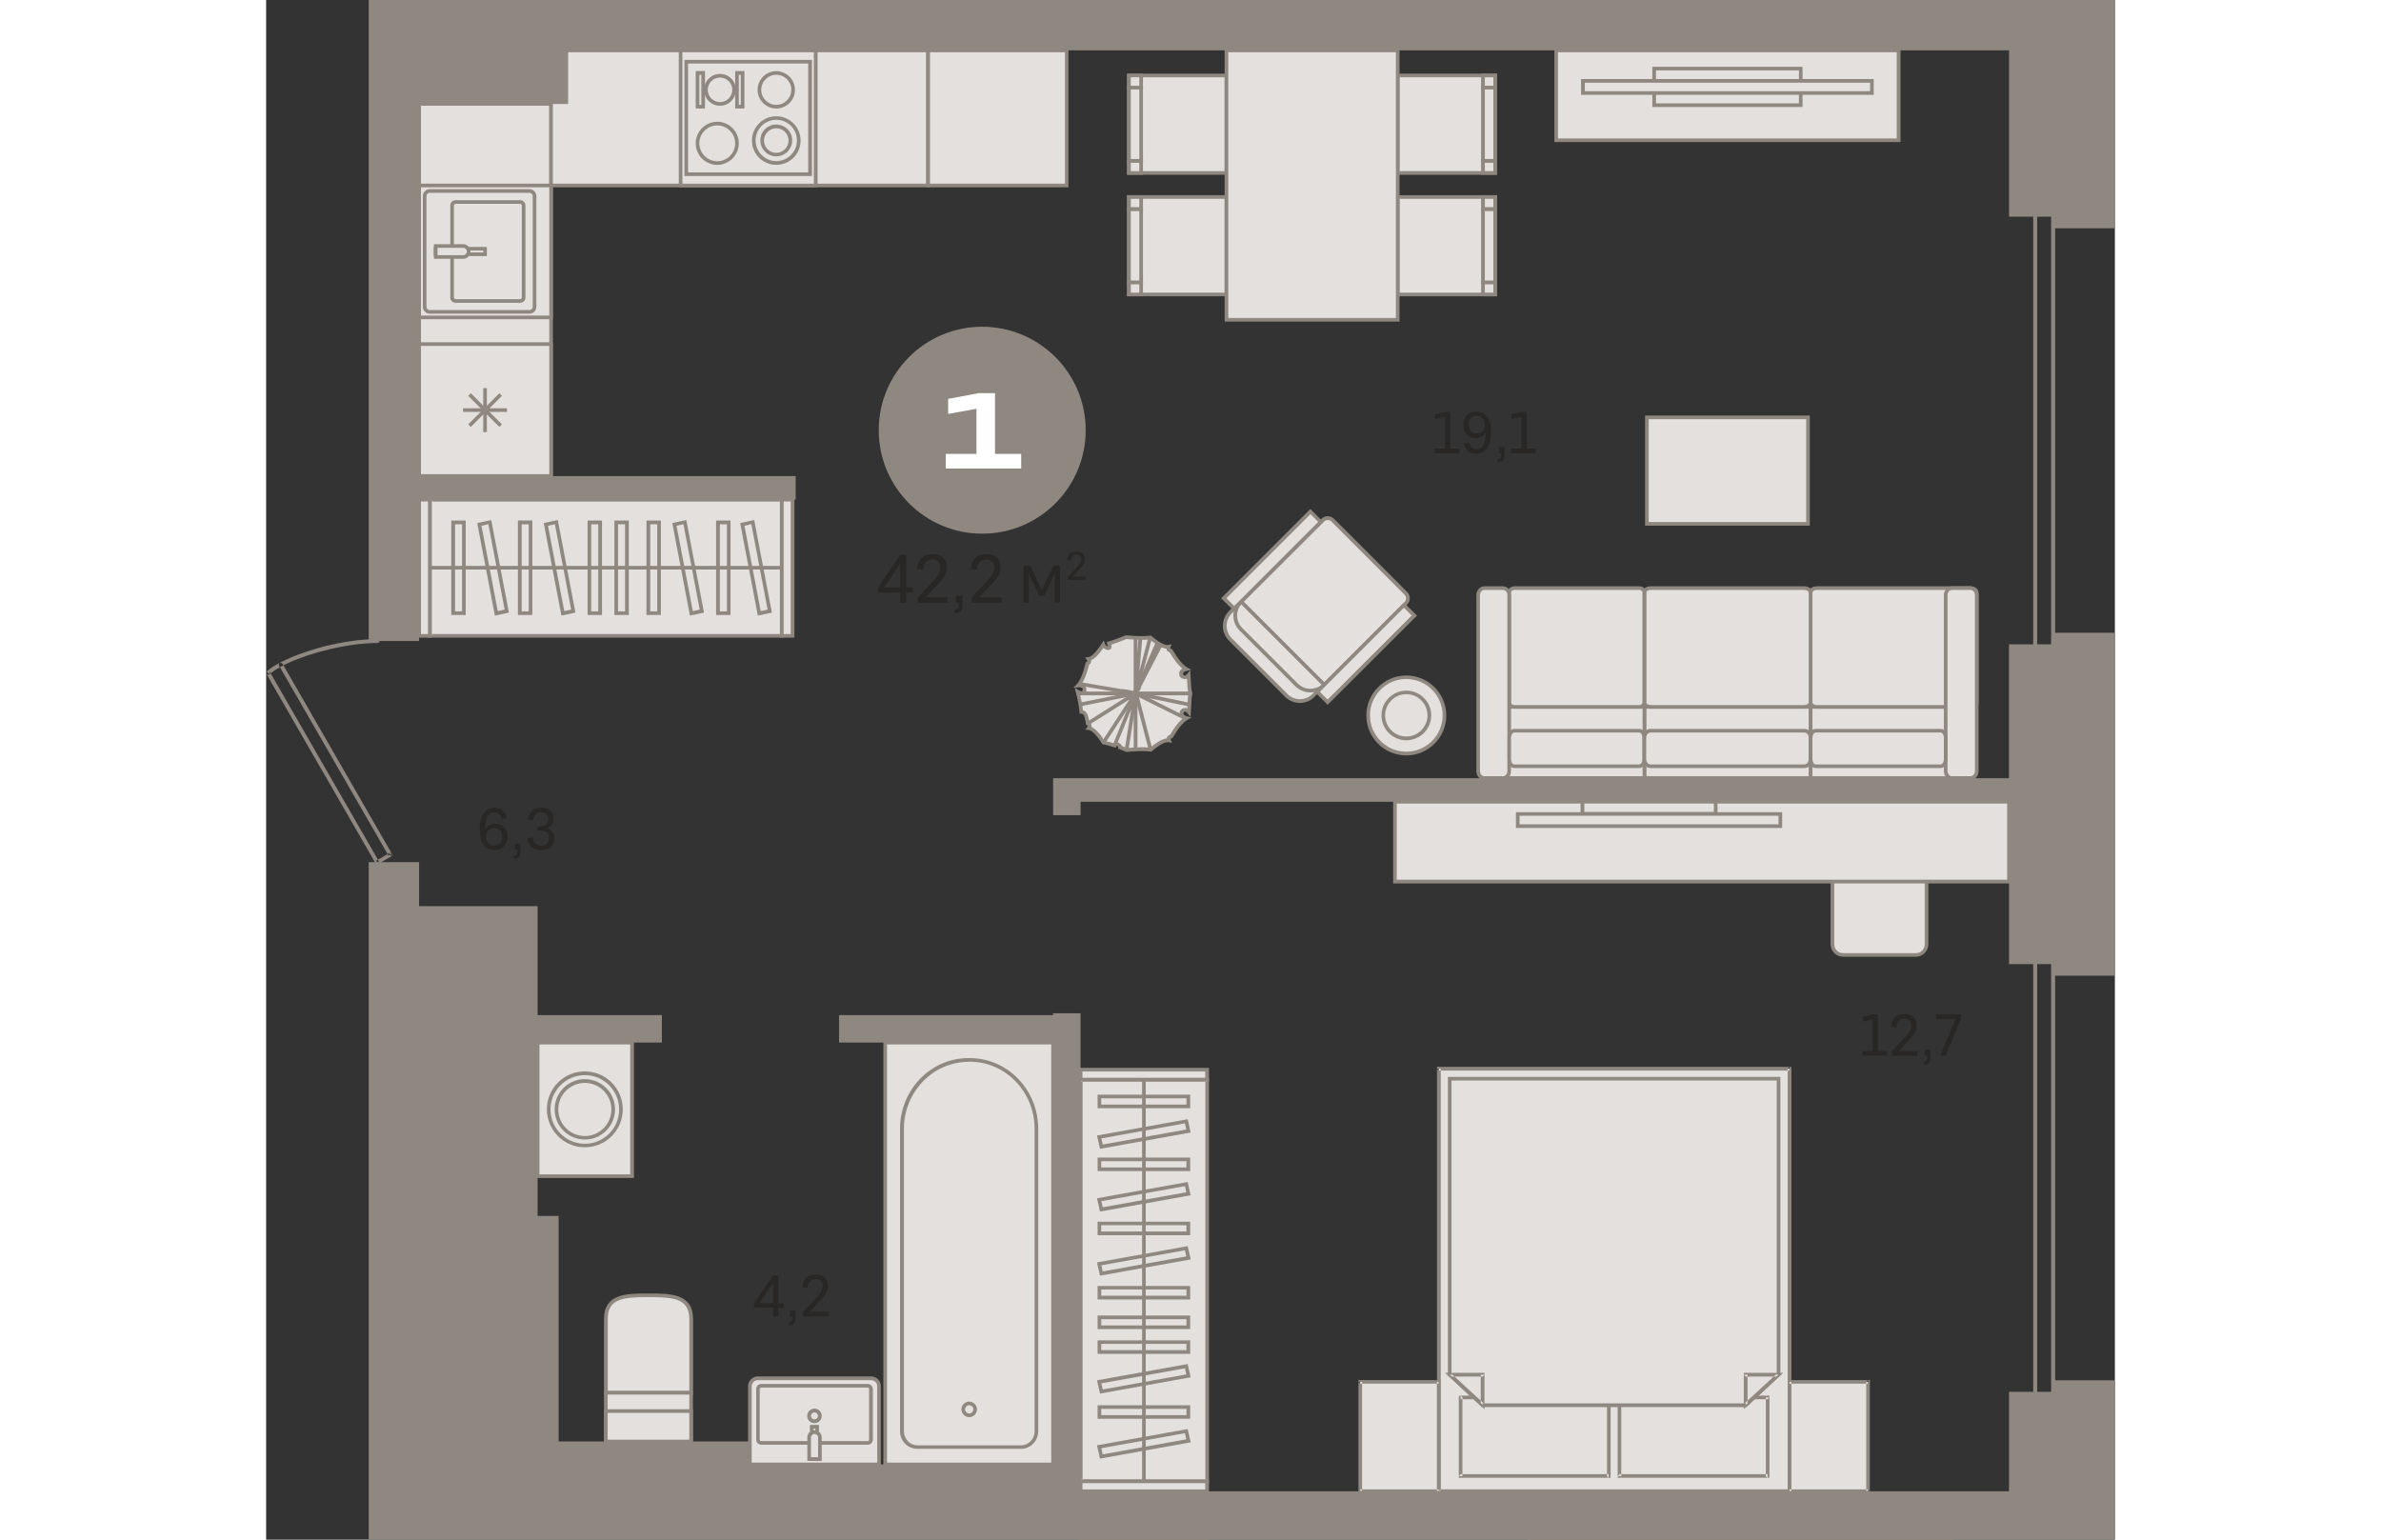 <?xml version="1.0" encoding="utf-8"?>
<!-- Generator: Adobe Illustrator 24.1.2, SVG Export Plug-In . SVG Version: 6.00 Build 0)  -->
<svg version="1.1" id="Слой_1" xmlns="http://www.w3.org/2000/svg" xmlns:xlink="http://www.w3.org/1999/xlink" x="0px" y="0px"
	 viewBox="0 0 1475.7 1229" style="enable-background:new 0 0 1475.7 1229;" xml:space="preserve" width="883" height="571">
<rect x="0" y="0" width="1475.7" height="1229" fill="#333333" stroke="none"/>
<g>
	<path style="fill-rule:evenodd;clip-rule:evenodd;fill:#E3E0DD;" d="M1258.7,762.2h58.2c4.6,0,8.4-3.8,8.4-8.4v-58.2
		c0-4.6-3.8-8.4-8.4-8.4h-58.2c-4.6,0-8.4,3.8-8.4,8.4v58.2C1250.2,758.4,1254,762.2,1258.7,762.2z"/>
	<path style="fill-rule:evenodd;clip-rule:evenodd;fill:#8F8880;" d="M1258.7,688.6c-3.8,0-7,3.1-7,7v58.2c0,3.8,3.1,7,7,7h58.2
		c3.8,0,7-3.1,7-7v-58.2c0-3.8-3.1-7-7-7H1258.7L1258.7,688.6z M1316.9,763.7h-58.2c-5.5,0-9.9-4.4-9.9-9.9v-58.2
		c0-5.5,4.4-9.9,9.9-9.9h58.2c5.5,0,9.9,4.4,9.9,9.9v58.2C1326.8,759.2,1322.3,763.7,1316.9,763.7z"/>
	<rect x="901.1" y="640" style="fill-rule:evenodd;clip-rule:evenodd;fill:#E3E0DD;" width="490.2" height="63.7"/>
	<path style="fill-rule:evenodd;clip-rule:evenodd;fill:#8F8880;" d="M902.5,702.2h487.2v-60.8H902.5V702.2L902.5,702.2z
		 M1392.7,705.2H899.6v-66.7h493.1V705.2z"/>
	<rect x="122.1" y="83" style="fill-rule:evenodd;clip-rule:evenodd;fill:#E3E0DD;" width="105.3" height="297"/>
	<path style="fill-rule:evenodd;clip-rule:evenodd;fill:#8F8880;" d="M123.6,378.5H226V84.4H123.6V378.5L123.6,378.5z M228.9,381.4
		H120.7V81.5h108.2V381.4z"/>
	<rect x="227.4" y="40.2" style="fill-rule:evenodd;clip-rule:evenodd;fill:#E3E0DD;" width="301" height="107.8"/>
	<path style="fill-rule:evenodd;clip-rule:evenodd;fill:#8F8880;" d="M228.9,146.6h298V41.7h-298V146.6L228.9,146.6z M529.9,149.5
		H226V38.8h303.9V149.5z"/>
	<rect x="528.4" y="40.2" style="fill-rule:evenodd;clip-rule:evenodd;fill:#E3E0DD;" width="110.6" height="107.8"/>
	<path style="fill-rule:evenodd;clip-rule:evenodd;fill:#8F8880;" d="M529.9,146.6h107.7V41.7H529.9V146.6L529.9,146.6z
		 M640.4,149.5H526.9V38.8h113.5V149.5z"/>
	<rect x="122.1" style="fill-rule:evenodd;clip-rule:evenodd;fill:#E3E0DD;" width="107.8" height="2.5"/>
	<polygon style="fill-rule:evenodd;clip-rule:evenodd;fill:#8F8880;" points="123.6,1.1 228.5,1.1 228.5,0 231.4,0 231.4,4 120.7,4 
		120.7,0 123.6,0 	"/>
	<rect x="230" style="fill-rule:evenodd;clip-rule:evenodd;fill:#E3E0DD;" width="155.2" height="2.5"/>
	<polygon style="fill-rule:evenodd;clip-rule:evenodd;fill:#8F8880;" points="231.4,1.1 383.7,1.1 383.7,0 386.7,0 386.7,4 228.5,4 
		228.5,0 231.4,0 	"/>
	<rect x="385.2" style="fill-rule:evenodd;clip-rule:evenodd;fill:#E3E0DD;" width="155.2" height="2.5"/>
	<polygon style="fill-rule:evenodd;clip-rule:evenodd;fill:#8F8880;" points="386.7,1.1 539,1.1 539,0 541.9,0 541.9,4 383.7,4 
		383.7,0 386.7,0 	"/>
	<path style="fill-rule:evenodd;clip-rule:evenodd;fill:#8F8880;" d="M10.3,531.3c-0.4-0.7-0.2-1.7,0.6-2.1c0.8-0.4,1.7-0.1,2.1,0.6
		L10.3,531.3L10.3,531.3z M13.1,529.8l-2.8,1.5L97.7,683l2.7-1.5L13.1,529.8L13.1,529.8z M98.3,681c0.7-0.4,1.7-0.2,2.2,0.5
		c0.4,0.7,0.2,1.7-0.6,2.1L98.3,681L98.3,681z M99.9,683.6l-10.4,6l-1.6-2.6l10.4-6l2.2,0.6L99.9,683.6L99.9,683.6z M90,687.5
		l-2.7,1.5c0.4,0.7,1.4,1,2.1,0.6C90.2,689.2,90.4,688.2,90,687.5L90,687.5z M87.3,689L0.2,537.9l2.8-1.5L90,687.5l-0.6,2.1
		L87.3,689L87.3,689z M2.6,538.3L0.5,536c-0.7,0.6-0.7,1.5-0.2,2.2C1,538.8,2,538.8,2.6,538.3L2.6,538.3z M2.9,536.4l-0.3,1.9
		l1.3-1.1l1.5-1.1L7,535l1.8-1.1l1.9-1.1l2-1.1l2.1-1.1l2.3-1.1l2.4-1.1l2.5-1.1l2.6-1l2.7-1l2.7-1l2.8-1l2.9-0.9l2.9-0.9l3-0.9
		l3-0.8l3.1-0.8l3.1-0.8l3.2-0.7l3.2-0.7l3.2-0.6l3.2-0.6l3.2-0.5l3.2-0.5l3.2-0.4l3.2-0.3l3.2-0.3l3.2-0.2l3.1-0.1l3.1,0l0-3.1
		l-3.2,0l-3.2,0.1l-3.2,0.2l-3.3,0.3l-3.3,0.3l-3.3,0.4l-3.3,0.5l-3.3,0.5l-3.3,0.6l-3.3,0.6l-3.2,0.7l-3.2,0.7l-3.2,0.8l-3.1,0.8
		l-3.1,0.9l-3,0.9l-3,0.9l-2.9,1l-2.9,1l-2.8,1l-2.7,1l-2.6,1.1l-2.5,1.1l-2.4,1.1l-2.3,1.1l-2.2,1.1l-2.1,1.1l-2,1.2l-1.9,1.1
		l-1.7,1.2L2,534.8L0.5,536l-0.3,1.9L2.9,536.4L2.9,536.4z M89,510.2c0.9,0,1.6,0.7,1.6,1.5c0,0.8-0.7,1.5-1.6,1.5L89,510.2z"/>
	<path style="fill-rule:evenodd;clip-rule:evenodd;fill:#8F8880;" d="M1427.9,1156.9c0,0.8-0.7,1.5-1.6,1.5c-0.9,0-1.6-0.7-1.6-1.5
		H1427.9L1427.9,1156.9z M1424.8,1156.9l1.6,1.5l1.6-1.5V112h-3.2V1156.9L1424.8,1156.9z M1426.3,110.5c0.9,0,1.6,0.7,1.6,1.5
		c0,0.8-0.7,1.5-1.6,1.5V110.5L1426.3,110.5z M1426.3,113.5h-14.2v-3.1h14.2l1.6,1.5L1426.3,113.5L1426.3,113.5z M1410.6,112h3.2
		c0-0.8-0.7-1.5-1.6-1.5C1411.3,110.5,1410.6,111.1,1410.6,112L1410.6,112z M1413.7,112l-1.6-1.5l-1.6,1.5v1045h3.2V112L1413.7,112z
		 M1412.1,1158.5c-0.9,0-1.6-0.7-1.6-1.5c0-0.8,0.7-1.5,1.6-1.5V1158.5L1412.1,1158.5z M1412.1,1155.4l-1.6,1.5l1.6,1.5h14.2v-3.1
		H1412.1z"/>
	<path style="fill-rule:evenodd;clip-rule:evenodd;fill:#E3E0DD;" d="M339.2,1111.7h-68.1V1053c0-18.6,15.1-19.1,33.7-19.1h0.7
		c18.6,0,33.7,0.5,33.7,19.1V1111.7z"/>
	<path style="fill-rule:evenodd;clip-rule:evenodd;fill:#8F8880;" d="M272.6,1110.3h65.2V1053c0-16.4-12.2-17.6-32.2-17.6h-0.7
		c-20.1,0-32.2,1.2-32.2,17.6V1110.3L272.6,1110.3z M340.7,1113.2h-71V1053c0-20.5,17.9-20.5,35.2-20.5h0.7c17.3,0,35.2,0,35.2,20.5
		V1113.2z"/>
	<rect x="271.1" y="1111.7" style="fill-rule:evenodd;clip-rule:evenodd;fill:#E3E0DD;" width="68.1" height="38.9"/>
	<path style="fill-rule:evenodd;clip-rule:evenodd;fill:#8F8880;" d="M272.6,1149.2h65.2v-36h-65.2V1149.2L272.6,1149.2z
		 M340.7,1152.1h-71v-41.8h71V1152.1z"/>
	<rect x="271.1" y="1126.3" style="fill-rule:evenodd;clip-rule:evenodd;fill:#E3E0DD;" width="68.1" height="24.3"/>
	<path style="fill-rule:evenodd;clip-rule:evenodd;fill:#8F8880;" d="M272.6,1149.2h65.2v-21.4h-65.2V1149.2L272.6,1149.2z
		 M340.7,1152.1h-71v-27.2h71V1152.1z"/>
	<path style="fill-rule:evenodd;clip-rule:evenodd;fill:#E3E0DD;" d="M392.5,1100.2h90.4c3.5,0,6.3,2.8,6.3,6.3v62.4H386.1v-62.4
		C386.1,1103,389,1100.2,392.5,1100.2z"/>
	<path style="fill-rule:evenodd;clip-rule:evenodd;fill:#8F8880;" d="M387.6,1167.5h100.2v-60.9c0-2.7-2.2-4.9-4.9-4.9h-90.4
		c-2.7,0-4.9,2.2-4.9,4.9V1167.5L387.6,1167.5z M490.7,1170.4h-106v-63.9c0-4.3,3.5-7.8,7.8-7.8h90.4c4.3,0,7.8,3.5,7.8,7.8V1170.4z
		"/>
	<path style="fill-rule:evenodd;clip-rule:evenodd;fill:#E3E0DD;" d="M480.3,1151.8h-85.1c-1.4,0-2.5-1.2-2.5-2.7v-40.3
		c0-1.5,1.1-2.7,2.5-2.7h85.1c1.4,0,2.5,1.2,2.5,2.7v40.3C482.8,1150.6,481.7,1151.8,480.3,1151.8z"/>
	<path style="fill-rule:evenodd;clip-rule:evenodd;fill:#8F8880;" d="M395.1,1107.6c-0.6,0-1.1,0.5-1.1,1.2v40.3
		c0,0.7,0.5,1.2,1.1,1.2h85.1c0.6,0,1.1-0.5,1.1-1.2v-40.3c0-0.7-0.5-1.2-1.1-1.2H395.1L395.1,1107.6z M480.3,1153.2h-85.1
		c-2.2,0-4-1.8-4-4.1v-40.3c0-2.3,1.8-4.1,4-4.1h85.1c2.2,0,4,1.9,4,4.1v40.3C484.3,1151.4,482.5,1153.2,480.3,1153.2z"/>
	<rect x="435.5" y="1138.9" style="fill-rule:evenodd;clip-rule:evenodd;fill:#E3E0DD;" width="4.3" height="25.8"/>
	<path style="fill-rule:evenodd;clip-rule:evenodd;fill:#8F8880;" d="M437,1163.2h1.4v-22.9H437V1163.2L437,1163.2z M441.3,1166.1
		h-7.2v-28.7h7.2V1166.1z"/>
	<path style="fill-rule:evenodd;clip-rule:evenodd;fill:#E3E0DD;" d="M437.7,1143.2L437.7,1143.2c-2.4,0-4.3,1.9-4.3,4.3v17.2h8.6
		v-17.2C442,1145.1,440.1,1143.2,437.7,1143.2z"/>
	<path style="fill-rule:evenodd;clip-rule:evenodd;fill:#8F8880;" d="M434.9,1163.2h5.7v-15.8c0-1.5-1.3-2.8-2.8-2.8h-0.1
		c-1.5,0-2.8,1.3-2.8,2.8V1163.2L434.9,1163.2z M443.5,1166.1h-11.5v-18.7c0-3.2,2.6-5.7,5.7-5.7h0.1c3.2,0,5.7,2.6,5.7,5.7V1166.1z
		"/>
	<path style="fill-rule:evenodd;clip-rule:evenodd;fill:#E3E0DD;" d="M433.4,1130.3c0-2.4,1.9-4.3,4.3-4.3c2.4,0,4.3,1.9,4.3,4.3
		c0,2.4-1.9,4.3-4.3,4.3C435.3,1134.6,433.4,1132.7,433.4,1130.3z"/>
	<path style="fill-rule:evenodd;clip-rule:evenodd;fill:#8F8880;" d="M437.7,1127.4c-1.6,0-2.8,1.3-2.8,2.8c0,1.6,1.3,2.8,2.8,2.8
		c1.6,0,2.8-1.3,2.8-2.8C440.5,1128.7,439.3,1127.4,437.7,1127.4L437.7,1127.4z M437.7,1136c-3.2,0-5.8-2.6-5.8-5.8
		c0-3.2,2.6-5.8,5.8-5.8c3.2,0,5.8,2.6,5.8,5.8C443.5,1133.4,440.9,1136,437.7,1136z"/>
	<rect x="494.2" y="832.2" style="fill-rule:evenodd;clip-rule:evenodd;fill:#E3E0DD;" width="134.1" height="336.7"/>
	<path style="fill-rule:evenodd;clip-rule:evenodd;fill:#8F8880;" d="M495.6,1167.5h131.1V833.7H495.6V1167.5L495.6,1167.5z
		 M629.7,1170.4h-137V830.8h137V1170.4z"/>
	<path style="fill-rule:evenodd;clip-rule:evenodd;fill:#E3E0DD;" d="M560.7,846.1h1.1c29.3,0,53.1,24.6,53.1,54.9v241.4
		c0,7-5.5,12.6-12.2,12.6h-82.9c-6.7,0-12.2-5.6-12.2-12.6V901.1C507.6,870.7,531.3,846.1,560.7,846.1z"/>
	<path style="fill-rule:evenodd;clip-rule:evenodd;fill:#8F8880;" d="M560.7,847.6c-28.5,0-51.6,24-51.6,53.5v241.4
		c0,6.1,4.8,11.2,10.7,11.2h82.9c5.9,0,10.7-5,10.7-11.2V901c0-29.5-23.2-53.5-51.6-53.5H560.7L560.7,847.6z M602.6,1156.5h-82.9
		c-7.5,0-13.7-6.3-13.7-14.1V901c0-31.1,24.5-56.4,54.6-56.4h1.1c30.1,0,54.6,25.3,54.6,56.4v241.4
		C616.3,1150.2,610.2,1156.5,602.6,1156.5z"/>
	<path style="fill-rule:evenodd;clip-rule:evenodd;fill:#E3E0DD;" d="M556.4,1125c0-2.6,2.1-4.8,4.8-4.8c2.6,0,4.8,2.1,4.8,4.8
		c0,2.6-2.1,4.8-4.8,4.8C558.6,1129.8,556.4,1127.7,556.4,1125z"/>
	<path style="fill-rule:evenodd;clip-rule:evenodd;fill:#8F8880;" d="M561.2,1121.7c-1.8,0-3.3,1.5-3.3,3.3c0,1.8,1.5,3.3,3.3,3.3
		c1.8,0,3.3-1.5,3.3-3.3C564.5,1123.2,563,1121.7,561.2,1121.7L561.2,1121.7z M561.2,1131.2c-3.4,0-6.2-2.8-6.2-6.2
		c0-3.4,2.8-6.2,6.2-6.2c3.4,0,6.2,2.8,6.2,6.2C567.4,1128.5,564.6,1131.2,561.2,1131.2z"/>
	<rect x="216.7" y="832.2" style="fill-rule:evenodd;clip-rule:evenodd;fill:#E3E0DD;" width="75.3" height="106.6"/>
	<path style="fill-rule:evenodd;clip-rule:evenodd;fill:#8F8880;" d="M218.2,937.4h72.4V833.7h-72.4V937.4L218.2,937.4z
		 M293.6,940.3h-78.3V830.8h78.3V940.3z"/>
	<path style="fill-rule:evenodd;clip-rule:evenodd;fill:#E3E0DD;" d="M225.6,885.5c0,15.9,12.9,28.8,28.8,28.8
		c15.9,0,28.8-12.9,28.8-28.8c0-15.9-12.9-28.8-28.8-28.8C238.5,856.7,225.6,869.6,225.6,885.5z"/>
	<path style="fill-rule:evenodd;clip-rule:evenodd;fill:#8F8880;" d="M254.4,858.2c-15.1,0-27.4,12.3-27.4,27.4
		c0,15.1,12.3,27.4,27.4,27.4c15.1,0,27.4-12.3,27.4-27.4C281.8,870.5,269.5,858.2,254.4,858.2L254.4,858.2z M254.4,915.8
		c-16.7,0-30.3-13.6-30.3-30.3c0-16.7,13.6-30.3,30.3-30.3c16.7,0,30.3,13.6,30.3,30.3C284.7,902.2,271.1,915.8,254.4,915.8z"/>
	<path style="fill-rule:evenodd;clip-rule:evenodd;fill:#E3E0DD;" d="M231.8,885.5c0,12.5,10.1,22.6,22.6,22.6
		c12.5,0,22.6-10.1,22.6-22.6c0-12.5-10.1-22.6-22.6-22.6C241.9,862.9,231.8,873,231.8,885.5z"/>
	<path style="fill-rule:evenodd;clip-rule:evenodd;fill:#8F8880;" d="M254.4,864.4c-11.7,0-21.2,9.5-21.2,21.2
		c0,11.7,9.5,21.2,21.2,21.2c11.7,0,21.2-9.5,21.2-21.2C275.6,873.9,266.1,864.4,254.4,864.4L254.4,864.4z M254.4,909.6
		c-13.3,0-24.1-10.8-24.1-24.1c0-13.3,10.8-24.1,24.1-24.1c13.3,0,24.1,10.8,24.1,24.1C278.5,898.8,267.7,909.6,254.4,909.6z"/>
	<rect x="1029.8" y="40.2" style="fill-rule:evenodd;clip-rule:evenodd;fill:#E3E0DD;" width="273.4" height="71.7"/>
	<path style="fill-rule:evenodd;clip-rule:evenodd;fill:#8F8880;" d="M1031.2,110.5h270.4V41.7h-270.4V110.5L1031.2,110.5z
		 M1304.6,113.4h-276.3V38.8h276.3V113.4z"/>
	<rect x="1050.7" y="640" style="fill-rule:evenodd;clip-rule:evenodd;fill:#E3E0DD;" width="106.3" height="9.7"/>
	<path style="fill-rule:evenodd;clip-rule:evenodd;fill:#8F8880;" d="M1052.2,648.2h103.4v-6.8h-103.4V648.2L1052.2,648.2z
		 M1158.5,651.1h-109.3v-12.6h109.3V651.1z"/>
	<rect x="999.1" y="649.7" style="fill-rule:evenodd;clip-rule:evenodd;fill:#E3E0DD;" width="209.6" height="9.7"/>
	<path style="fill-rule:evenodd;clip-rule:evenodd;fill:#8F8880;" d="M1000.5,658h206.7v-6.8h-206.7V658L1000.5,658z M1210.1,660.9
		H997.6v-12.6h212.5V660.9z"/>
	<rect x="1108" y="54.8" style="fill-rule:evenodd;clip-rule:evenodd;fill:#E3E0DD;" width="117" height="29.2"/>
	<path style="fill-rule:evenodd;clip-rule:evenodd;fill:#8F8880;" d="M1109.4,82.5h114.1V56.2h-114.1V82.5L1109.4,82.5z
		 M1226.4,85.4h-119.9V53.3h119.9V85.4z"/>
	<rect x="1051.2" y="64.5" style="fill-rule:evenodd;clip-rule:evenodd;fill:#E3E0DD;" width="230.6" height="9.7"/>
	<path style="fill-rule:evenodd;clip-rule:evenodd;fill:#8F8880;" d="M1052.6,72.8h227.7V66h-227.7V72.8L1052.6,72.8z M1283.2,75.7
		h-233.6V63.1h233.6V75.7z"/>
	<rect x="936" y="853" style="fill-rule:evenodd;clip-rule:evenodd;fill:#E3E0DD;" width="279.9" height="337.3"/>
	<path style="fill-rule:evenodd;clip-rule:evenodd;fill:#8F8880;" d="M1216,851.6h1.5v1.5L1216,851.6L1216,851.6z M1217.5,853
		l-1.5-1.5l-1.5,1.5v337.3h3V853L1217.5,853z M1217.5,1190.3v1.5h-1.5L1217.5,1190.3L1217.5,1190.3z M1216,1191.8H936v-3H1216
		l1.5,1.5L1216,1191.8L1216,1191.8z M936,1191.8l-1.5-1.5v1.5H936L936,1191.8z M934.6,1190.3l1.5,1.5l1.5-1.5V853h-3V1190.3
		L934.6,1190.3z M934.6,853v-1.5h1.5L934.6,853L934.6,853z M936,851.6l-1.5,1.5l1.5,1.5H1216v-3H936z"/>
	<rect x="953.5" y="1115.5" style="fill-rule:evenodd;clip-rule:evenodd;fill:#E3E0DD;" width="118.1" height="62.8"/>
	<path style="fill-rule:evenodd;clip-rule:evenodd;fill:#8F8880;" d="M1073.1,1178.3v1.4h-1.5L1073.1,1178.3L1073.1,1178.3z
		 M1070.2,1178.3l1.5,1.4l1.5-1.4v-62.8h-2.9V1178.3L1070.2,1178.3z M1071.6,1114h1.5v1.4L1071.6,1114L1071.6,1114z M1071.6,1116.9
		H953.5v-2.9h118.1l1.5,1.4L1071.6,1116.9L1071.6,1116.9z M952.1,1115.5l1.5-1.4h-1.5V1115.5L952.1,1115.5z M955,1115.5l-1.5-1.4
		l-1.5,1.4v62.8h2.9V1115.5L955,1115.5z M953.5,1179.7h-1.5v-1.4L953.5,1179.7L953.5,1179.7z M953.5,1176.8l-1.5,1.4l1.5,1.4h118.1
		v-2.9H953.5z"/>
	<rect x="1080.4" y="1115.5" style="fill-rule:evenodd;clip-rule:evenodd;fill:#E3E0DD;" width="118.1" height="62.8"/>
	<path style="fill-rule:evenodd;clip-rule:evenodd;fill:#8F8880;" d="M1199.9,1178.3v1.4h-1.5L1199.9,1178.3L1199.9,1178.3z
		 M1197,1178.3l1.5,1.4l1.5-1.4v-62.8h-2.9V1178.3L1197,1178.3z M1198.5,1114h1.5v1.4L1198.5,1114L1198.5,1114z M1198.5,1116.9
		h-118.1v-2.9h118.1l1.5,1.4L1198.5,1116.9L1198.5,1116.9z M1078.9,1115.5l1.5-1.4h-1.5V1115.5L1078.9,1115.5z M1081.8,1115.5
		l-1.5-1.4l-1.5,1.4v62.8h2.9V1115.5L1081.8,1115.5z M1080.4,1179.7h-1.5v-1.4L1080.4,1179.7L1080.4,1179.7z M1080.4,1176.8
		l-1.5,1.4l1.5,1.4h118.1v-2.9H1080.4z"/>
	<polygon style="fill-rule:evenodd;clip-rule:evenodd;fill:#E3E0DD;" points="971,1121.7 944.8,1097.3 944.8,861.1 1207.2,861.1 
		1207.2,1097.3 1181,1121.7 	"/>
	<path style="fill-rule:evenodd;clip-rule:evenodd;fill:#8F8880;" d="M971.6,1120.2h208.8l25.4-23.6V862.5H946.2v234.1L971.6,1120.2
		L971.6,1120.2z M1181.6,1123.2H970.4l-0.4-0.4l-26.7-24.9V859.6h265.4v238.3l-0.5,0.4L1181.6,1123.2z"/>
	<polygon style="fill-rule:evenodd;clip-rule:evenodd;fill:#E3E0DD;" points="944.8,1097.3 971,1097.3 971,1121.4 	"/>
	<path style="fill-rule:evenodd;clip-rule:evenodd;fill:#8F8880;" d="M943.8,1098.4l-2.8-2.6h3.8L943.8,1098.4L943.8,1098.4z
		 M945.8,1096.2l-1-0.4l-1,2.6l26.2,24.1l2-2.2L945.8,1096.2L945.8,1096.2z M972.5,1121.4v3.4l-2.5-2.3L972.5,1121.4L972.5,1121.4z
		 M969.5,1121.4v-24.1h3v24.1l-2.5,1.1L969.5,1121.4L969.5,1121.4z M971,1095.8h1.5v1.5L971,1095.8L971,1095.8z M971,1098.8l1.5-1.5
		l-1.5-1.5h-26.2v3H971z"/>
	<polygon style="fill-rule:evenodd;clip-rule:evenodd;fill:#E3E0DD;" points="1207.2,1097.3 1181,1097.3 1181,1121.4 	"/>
	<path style="fill-rule:evenodd;clip-rule:evenodd;fill:#8F8880;" d="M1207.2,1095.8h3.8l-2.8,2.6L1207.2,1095.8L1207.2,1095.8z
		 M1208.2,1098.4l-1-2.6l-1,0.4l-26.2,24.1l2,2.2L1208.2,1098.4L1208.2,1098.4z M1182,1122.4l-2.5,2.3v-3.4L1182,1122.4L1182,1122.4
		z M1179.5,1121.4v-24.1h3v24.1l-0.5,1.1L1179.5,1121.4L1179.5,1121.4z M1179.5,1097.3v-1.5h1.5L1179.5,1097.3L1179.5,1097.3z
		 M1181,1095.8l-1.5,1.5l1.5,1.5h26.2v-3H1181z"/>
	<rect x="1216" y="1103" style="fill-rule:evenodd;clip-rule:evenodd;fill:#E3E0DD;" width="62.8" height="87.3"/>
	<path style="fill-rule:evenodd;clip-rule:evenodd;fill:#8F8880;" d="M1278.8,1101.5h1.5v1.5L1278.8,1101.5L1278.8,1101.5z
		 M1280.2,1103l-1.5-1.5l-1.5,1.5v87.3h2.9V1103L1280.2,1103z M1280.2,1190.3v1.5h-1.5L1280.2,1190.3L1280.2,1190.3z M1278.8,1191.8
		H1216v-2.9h62.8l1.5,1.5L1278.8,1191.8L1278.8,1191.8z M1216,1191.8l-1.5-1.5v1.5H1216L1216,1191.8z M1214.5,1190.3l1.5,1.5
		l1.5-1.5V1103h-2.9V1190.3L1214.5,1190.3z M1214.5,1103v-1.5h1.5L1214.5,1103L1214.5,1103z M1216,1101.5l-1.5,1.5l1.5,1.5h62.8
		v-2.9H1216z"/>
	<rect x="873.2" y="1103" style="fill-rule:evenodd;clip-rule:evenodd;fill:#E3E0DD;" width="62.8" height="87.3"/>
	<path style="fill-rule:evenodd;clip-rule:evenodd;fill:#8F8880;" d="M936,1101.5h1.5v1.5L936,1101.5L936,1101.5z M937.5,1103
		l-1.5-1.5l-1.5,1.5v87.3h2.9V1103L937.5,1103z M937.5,1190.3v1.5H936L937.5,1190.3L937.5,1190.3z M936,1191.8h-62.8v-2.9H936
		l1.5,1.5L936,1191.8L936,1191.8z M873.2,1191.8l-1.5-1.5v1.5H873.2L873.2,1191.8z M871.8,1190.3l1.5,1.5l1.5-1.5V1103h-2.9V1190.3
		L871.8,1190.3z M871.8,1103v-1.5h1.5L871.8,1103L871.8,1103z M873.2,1101.5l-1.5,1.5l1.5,1.5H936v-2.9H873.2z"/>
	<rect x="1006.6" y="1227.6" style="fill-rule:evenodd;clip-rule:evenodd;fill:#8F8880;" width="339.9" height="1.5"/>
	<rect x="1102.2" y="333.1" style="fill-rule:evenodd;clip-rule:evenodd;fill:#E3E0DD;" width="128.6" height="85"/>
	<path style="fill-rule:evenodd;clip-rule:evenodd;fill:#8F8880;" d="M1103.6,416.7h125.7v-82.1h-125.7V416.7L1103.6,416.7z
		 M1232.2,419.6h-131.5v-87.9h131.5V419.6z"/>
	<rect x="122.1" y="148.1" style="fill-rule:evenodd;clip-rule:evenodd;fill:#E3E0DD;" width="105.3" height="105.3"/>
	<path style="fill-rule:evenodd;clip-rule:evenodd;fill:#8F8880;" d="M123.6,251.9H226V149.5H123.6V251.9L123.6,251.9z M228.9,254.8
		H120.7V146.6h108.2V254.8z"/>
	<path style="fill-rule:evenodd;clip-rule:evenodd;fill:#E3E0DD;" d="M214.3,156.5v88.4c0,2.2-1.8,4.1-4.1,4.1h-79.6
		c-2.2,0-4.1-1.8-4.1-4.1v-88.4c0-2.2,1.8-4.1,4.1-4.1h79.6C212.5,152.5,214.3,154.3,214.3,156.5z"/>
	<path style="fill-rule:evenodd;clip-rule:evenodd;fill:#8F8880;" d="M130.6,153.9c-1.4,0-2.6,1.2-2.6,2.6v88.4
		c0,1.4,1.2,2.6,2.6,2.6h79.6c1.4,0,2.6-1.2,2.6-2.6v-88.4c0-1.4-1.2-2.6-2.6-2.6H130.6L130.6,153.9z M210.2,250.4h-79.6
		c-3,0-5.5-2.5-5.5-5.5v-88.4c0-3,2.5-5.5,5.5-5.5h79.6c3,0,5.5,2.5,5.5,5.5v88.4C215.7,248,213.3,250.4,210.2,250.4z"/>
	<path style="fill-rule:evenodd;clip-rule:evenodd;fill:#E3E0DD;" d="M148.5,164v73.5c0,1.5,1.2,2.7,2.7,2.7h51.6
		c1.5,0,2.7-1.2,2.7-2.7V164c0-1.5-1.2-2.7-2.7-2.7h-51.6C149.7,161.2,148.5,162.5,148.5,164z"/>
	<path style="fill-rule:evenodd;clip-rule:evenodd;fill:#8F8880;" d="M151.2,162.7c-0.7,0-1.3,0.6-1.3,1.3v73.5
		c0,0.7,0.6,1.3,1.3,1.3h51.6c0.7,0,1.3-0.6,1.3-1.3V164c0-0.7-0.6-1.3-1.3-1.3H151.2L151.2,162.7z M202.8,241.7h-51.6
		c-2.3,0-4.2-1.9-4.2-4.2V164c0-2.3,1.9-4.2,4.2-4.2h51.6c2.3,0,4.2,1.9,4.2,4.2v73.5C207,239.8,205.1,241.7,202.8,241.7z"/>
	<rect x="135.3" y="198.5" style="fill-rule:evenodd;clip-rule:evenodd;fill:#E3E0DD;" width="39.5" height="4.4"/>
	<path style="fill-rule:evenodd;clip-rule:evenodd;fill:#8F8880;" d="M136.8,201.5h36.6V200h-36.6V201.5L136.8,201.5z M176.2,204.4
		h-42.4v-7.3h42.4V204.4z"/>
	<path style="fill-rule:evenodd;clip-rule:evenodd;fill:#E3E0DD;" d="M161.6,200.7L161.6,200.7c0,2.5-1.9,4.4-4.3,4.4h-22v-8.8h22
		C159.7,196.3,161.6,198.3,161.6,200.7z"/>
	<path style="fill-rule:evenodd;clip-rule:evenodd;fill:#8F8880;" d="M136.8,203.7h20.5c1.6,0,2.9-1.3,2.9-2.9v-0.1
		c0-1.6-1.3-2.9-2.9-2.9h-20.5V203.7L136.8,203.7z M157.3,206.6h-23.4v-11.7h23.4c3.2,0,5.8,2.6,5.8,5.8v0.1
		C163.1,204,160.5,206.6,157.3,206.6z"/>
	<rect x="330.9" y="40.2" style="fill-rule:evenodd;clip-rule:evenodd;fill:#E3E0DD;" width="107.8" height="107.8"/>
	<path style="fill-rule:evenodd;clip-rule:evenodd;fill:#8F8880;" d="M332.3,146.6h104.9V41.7H332.3V146.6L332.3,146.6z
		 M440.2,149.5H329.4V38.8h110.8V149.5z"/>
	<rect x="335.4" y="49.2" style="fill-rule:evenodd;clip-rule:evenodd;fill:#E3E0DD;" width="98.9" height="89.9"/>
	<path style="fill-rule:evenodd;clip-rule:evenodd;fill:#8F8880;" d="M336.8,137.6h95.9V50.7h-95.9V137.6L336.8,137.6z M435.7,140.5
		H333.9V47.8h101.8V140.5z"/>
	<path style="fill-rule:evenodd;clip-rule:evenodd;fill:#E3E0DD;" d="M389.3,112.1c0-9.9,8-18,18-18c9.9,0,18,8,18,18
		c0,9.9-8,18-18,18C397.3,130.1,389.3,122.1,389.3,112.1z"/>
	<path style="fill-rule:evenodd;clip-rule:evenodd;fill:#8F8880;" d="M407.2,95.6c-9.1,0-16.5,7.4-16.5,16.5
		c0,9.1,7.4,16.5,16.5,16.5c9.1,0,16.5-7.4,16.5-16.5C423.8,103,416.4,95.6,407.2,95.6L407.2,95.6z M407.2,131.6
		c-10.7,0-19.4-8.7-19.4-19.4c0-10.7,8.7-19.4,19.4-19.4c10.7,0,19.4,8.7,19.4,19.4C426.7,122.8,418,131.6,407.2,131.6z"/>
	<path style="fill-rule:evenodd;clip-rule:evenodd;fill:#E3E0DD;" d="M396,112.1c0-6.2,5-11.2,11.2-11.2c6.2,0,11.2,5,11.2,11.2
		c0,6.2-5,11.2-11.2,11.2C401,123.4,396,118.3,396,112.1z"/>
	<path style="fill-rule:evenodd;clip-rule:evenodd;fill:#8F8880;" d="M407.2,102.4c-5.4,0-9.8,4.4-9.8,9.8c0,5.4,4.4,9.8,9.8,9.8
		c5.4,0,9.8-4.4,9.8-9.8C417,106.7,412.6,102.4,407.2,102.4L407.2,102.4z M407.2,124.8c-7,0-12.7-5.7-12.7-12.7
		c0-7,5.7-12.7,12.7-12.7c7,0,12.7,5.7,12.7,12.7C419.9,119.1,414.2,124.8,407.2,124.8z"/>
	<path style="fill-rule:evenodd;clip-rule:evenodd;fill:#E3E0DD;" d="M344.3,114.4c0-8.7,7-15.7,15.7-15.7c8.7,0,15.7,7,15.7,15.7
		c0,8.7-7,15.7-15.7,15.7C351.4,130.1,344.3,123.1,344.3,114.4z"/>
	<path style="fill-rule:evenodd;clip-rule:evenodd;fill:#8F8880;" d="M360.1,100.1c-7.9,0-14.3,6.4-14.3,14.3
		c0,7.9,6.4,14.3,14.3,14.3c7.9,0,14.3-6.4,14.3-14.3C374.3,106.5,367.9,100.1,360.1,100.1L360.1,100.1z M360.1,131.6
		c-9.5,0-17.2-7.7-17.2-17.2c0-9.5,7.7-17.2,17.2-17.2c9.5,0,17.2,7.7,17.2,17.2C377.3,123.9,369.5,131.6,360.1,131.6z"/>
	<path style="fill-rule:evenodd;clip-rule:evenodd;fill:#E3E0DD;" d="M393.8,71.7c0-7.4,6-13.5,13.5-13.5c7.4,0,13.5,6,13.5,13.5
		c0,7.4-6,13.5-13.5,13.5C399.8,85.2,393.8,79.1,393.8,71.7z"/>
	<path style="fill-rule:evenodd;clip-rule:evenodd;fill:#8F8880;" d="M407.2,59.7c-6.6,0-12,5.4-12,12c0,6.6,5.4,12,12,12
		c6.6,0,12-5.4,12-12C419.3,65.1,413.9,59.7,407.2,59.7L407.2,59.7z M407.2,86.6c-8.2,0-14.9-6.7-14.9-14.9
		c0-8.2,6.7-14.9,14.9-14.9c8.2,0,14.9,6.7,14.9,14.9C422.2,79.9,415.5,86.6,407.2,86.6z"/>
	<path style="fill-rule:evenodd;clip-rule:evenodd;fill:#E3E0DD;" d="M351.1,71.7c0-6.2,5-11.2,11.2-11.2c6.2,0,11.2,5,11.2,11.2
		c0,6.2-5,11.2-11.2,11.2C356.1,82.9,351.1,77.9,351.1,71.7z"/>
	<path style="fill-rule:evenodd;clip-rule:evenodd;fill:#8F8880;" d="M362.3,61.9c-5.4,0-9.8,4.4-9.8,9.8c0,5.4,4.4,9.8,9.8,9.8
		c5.4,0,9.8-4.4,9.8-9.8C372.1,66.3,367.7,61.9,362.3,61.9L362.3,61.9z M362.3,84.4c-7,0-12.7-5.7-12.7-12.7c0-7,5.7-12.7,12.7-12.7
		c7,0,12.7,5.7,12.7,12.7C375,78.7,369.3,84.4,362.3,84.4z"/>
	<rect x="375.8" y="58.2" style="fill-rule:evenodd;clip-rule:evenodd;fill:#E3E0DD;" width="4.5" height="27"/>
	<path style="fill-rule:evenodd;clip-rule:evenodd;fill:#8F8880;" d="M377.3,83.7h1.6v-24h-1.6V83.7L377.3,83.7z M381.8,86.6h-7.4
		V56.7h7.4V86.6z"/>
	<rect x="344.3" y="58.2" style="fill-rule:evenodd;clip-rule:evenodd;fill:#E3E0DD;" width="4.5" height="27"/>
	<path style="fill-rule:evenodd;clip-rule:evenodd;fill:#8F8880;" d="M345.8,83.7h1.6v-24h-1.6V83.7L345.8,83.7z M350.3,86.6h-7.4
		V56.7h7.4V86.6z"/>
	<rect x="122.1" y="274.7" style="fill-rule:evenodd;clip-rule:evenodd;fill:#E3E0DD;" width="105.3" height="105.3"/>
	<path style="fill-rule:evenodd;clip-rule:evenodd;fill:#8F8880;" d="M123.6,378.5H226V276.1H123.6V378.5L123.6,378.5z M228.9,381.4
		H120.7V273.2h108.2V381.4z"/>
	<rect x="157.2" y="325.9" style="fill-rule:evenodd;clip-rule:evenodd;fill:#8F8880;" width="35.1" height="2.9"/>
	<rect x="173.3" y="309.8" style="fill-rule:evenodd;clip-rule:evenodd;fill:#8F8880;" width="2.9" height="35.1"/>
	<polygon style="fill-rule:evenodd;clip-rule:evenodd;fill:#8F8880;" points="163.4,340.8 161.3,338.7 186.2,313.9 188.2,316 	"/>
	<polygon style="fill-rule:evenodd;clip-rule:evenodd;fill:#8F8880;" points="186.2,340.8 161.3,316 163.4,313.9 188.2,338.7 	"/>
	<rect x="539" style="fill-rule:evenodd;clip-rule:evenodd;fill:#8F8880;" width="108.2" height="1.5"/>
	<rect x="688.7" y="157.3" style="fill-rule:evenodd;clip-rule:evenodd;fill:#E3E0DD;" width="77.8" height="77.8"/>
	<path style="fill-rule:evenodd;clip-rule:evenodd;fill:#8F8880;" d="M690.2,233.6h74.9v-74.9h-74.9V233.6L690.2,233.6z M768,236.5
		h-80.8v-80.7H768V236.5z"/>
	<rect x="688.7" y="157.3" style="fill-rule:evenodd;clip-rule:evenodd;fill:#E3E0DD;" width="9.7" height="9.7"/>
	<path style="fill-rule:evenodd;clip-rule:evenodd;fill:#8F8880;" d="M690.2,165.5h6.8v-6.8h-6.8V165.5L690.2,165.5z M699.9,168.4
		h-12.7v-12.6h12.7V168.4z"/>
	<rect x="688.7" y="225.4" style="fill-rule:evenodd;clip-rule:evenodd;fill:#E3E0DD;" width="9.7" height="9.7"/>
	<path style="fill-rule:evenodd;clip-rule:evenodd;fill:#8F8880;" d="M690.2,233.6h6.8v-6.8h-6.8V233.6L690.2,233.6z M699.9,236.5
		h-12.7v-12.6h12.7V236.5z"/>
	<rect x="688.7" y="167" style="fill-rule:evenodd;clip-rule:evenodd;fill:#E3E0DD;" width="9.7" height="58.4"/>
	<path style="fill-rule:evenodd;clip-rule:evenodd;fill:#8F8880;" d="M690.2,223.9h6.8v-55.4h-6.8V223.9L690.2,223.9z M699.9,226.8
		h-12.7v-61.3h12.7V226.8z"/>
	<rect x="903.2" y="157.3" style="fill-rule:evenodd;clip-rule:evenodd;fill:#E3E0DD;" width="77.8" height="77.8"/>
	<path style="fill-rule:evenodd;clip-rule:evenodd;fill:#8F8880;" d="M904.7,233.6h74.9v-74.9h-74.9V233.6L904.7,233.6z
		 M982.5,236.5h-80.8v-80.7h80.8V236.5z"/>
	<rect x="971.3" y="157.3" style="fill-rule:evenodd;clip-rule:evenodd;fill:#E3E0DD;" width="9.7" height="9.7"/>
	<path style="fill-rule:evenodd;clip-rule:evenodd;fill:#8F8880;" d="M972.8,165.5h6.8v-6.8h-6.8V165.5L972.8,165.5z M982.5,168.4
		h-12.7v-12.6h12.7V168.4z"/>
	<rect x="971.3" y="225.4" style="fill-rule:evenodd;clip-rule:evenodd;fill:#E3E0DD;" width="9.7" height="9.7"/>
	<path style="fill-rule:evenodd;clip-rule:evenodd;fill:#8F8880;" d="M972.8,233.6h6.8v-6.8h-6.8V233.6L972.8,233.6z M982.5,236.5
		h-12.7v-12.6h12.7V236.5z"/>
	<rect x="971.3" y="167" style="fill-rule:evenodd;clip-rule:evenodd;fill:#E3E0DD;" width="9.7" height="58.4"/>
	<path style="fill-rule:evenodd;clip-rule:evenodd;fill:#8F8880;" d="M972.8,223.9h6.8v-55.4h-6.8V223.9L972.8,223.9z M982.5,226.8
		h-12.7v-61.3h12.7V226.8z"/>
	<rect x="688.7" y="60.3" style="fill-rule:evenodd;clip-rule:evenodd;fill:#E3E0DD;" width="77.8" height="77.8"/>
	<path style="fill-rule:evenodd;clip-rule:evenodd;fill:#8F8880;" d="M690.2,136.6h74.9V61.7h-74.9V136.6L690.2,136.6z M768,139.5
		h-80.8V58.8H768V139.5z"/>
	<rect x="688.7" y="60.3" style="fill-rule:evenodd;clip-rule:evenodd;fill:#E3E0DD;" width="9.7" height="9.7"/>
	<path style="fill-rule:evenodd;clip-rule:evenodd;fill:#8F8880;" d="M690.2,68.5h6.8v-6.8h-6.8V68.5L690.2,68.5z M699.9,71.4h-12.7
		V58.8h12.7V71.4z"/>
	<rect x="688.7" y="128.4" style="fill-rule:evenodd;clip-rule:evenodd;fill:#E3E0DD;" width="9.7" height="9.7"/>
	<path style="fill-rule:evenodd;clip-rule:evenodd;fill:#8F8880;" d="M690.2,136.6h6.8v-6.8h-6.8V136.6L690.2,136.6z M699.9,139.5
		h-12.7v-12.6h12.7V139.5z"/>
	<rect x="688.7" y="70" style="fill-rule:evenodd;clip-rule:evenodd;fill:#E3E0DD;" width="9.7" height="58.4"/>
	<path style="fill-rule:evenodd;clip-rule:evenodd;fill:#8F8880;" d="M690.2,126.9h6.8V71.4h-6.8V126.9L690.2,126.9z M699.9,129.8
		h-12.7V68.5h12.7V129.8z"/>
	<rect x="903.2" y="60.3" style="fill-rule:evenodd;clip-rule:evenodd;fill:#E3E0DD;" width="77.8" height="77.8"/>
	<path style="fill-rule:evenodd;clip-rule:evenodd;fill:#8F8880;" d="M904.7,136.6h74.9V61.7h-74.9V136.6L904.7,136.6z M982.5,139.5
		h-80.8V58.8h80.8V139.5z"/>
	<rect x="971.3" y="60.3" style="fill-rule:evenodd;clip-rule:evenodd;fill:#E3E0DD;" width="9.7" height="9.7"/>
	<path style="fill-rule:evenodd;clip-rule:evenodd;fill:#8F8880;" d="M972.8,68.5h6.8v-6.8h-6.8V68.5L972.8,68.5z M982.5,71.4h-12.7
		V58.8h12.7V71.4z"/>
	<rect x="971.3" y="128.4" style="fill-rule:evenodd;clip-rule:evenodd;fill:#E3E0DD;" width="9.7" height="9.7"/>
	<path style="fill-rule:evenodd;clip-rule:evenodd;fill:#8F8880;" d="M972.8,136.6h6.8v-6.8h-6.8V136.6L972.8,136.6z M982.5,139.5
		h-12.7v-12.6h12.7V139.5z"/>
	<rect x="971.3" y="70" style="fill-rule:evenodd;clip-rule:evenodd;fill:#E3E0DD;" width="9.7" height="58.4"/>
	<path style="fill-rule:evenodd;clip-rule:evenodd;fill:#8F8880;" d="M972.8,126.9h6.8V71.4h-6.8V126.9L972.8,126.9z M982.5,129.8
		h-12.7V68.5h12.7V129.8z"/>
	<rect x="766.5" y="40.2" style="fill-rule:evenodd;clip-rule:evenodd;fill:#E3E0DD;" width="136.7" height="215"/>
	<path style="fill-rule:evenodd;clip-rule:evenodd;fill:#8F8880;" d="M768,253.8h133.8V41.7H768V253.8L768,253.8z M904.7,256.7
		H765.1V38.8h139.6V256.7z"/>
	<rect x="1100.1" y="564.2" style="fill-rule:evenodd;clip-rule:evenodd;fill:#E3E0DD;" width="132.7" height="56.9"/>
	<path style="fill-rule:evenodd;clip-rule:evenodd;fill:#8F8880;" d="M1101.6,619.6h129.8v-53.9h-129.8V619.6L1101.6,619.6z
		 M1234.3,622.6h-135.6v-59.8h135.6V622.6z"/>
	<rect x="1232.8" y="564.2" style="fill-rule:evenodd;clip-rule:evenodd;fill:#E3E0DD;" width="124.4" height="56.9"/>
	<path style="fill-rule:evenodd;clip-rule:evenodd;fill:#8F8880;" d="M1234.3,619.6h121.5v-53.9h-121.5V619.6L1234.3,619.6z
		 M1358.7,622.6h-127.3v-59.8h127.3V622.6z"/>
	<rect x="984" y="564.2" style="fill-rule:evenodd;clip-rule:evenodd;fill:#E3E0DD;" width="116.1" height="56.9"/>
	<path style="fill-rule:evenodd;clip-rule:evenodd;fill:#8F8880;" d="M985.5,619.6h113.2v-53.9H985.5V619.6L985.5,619.6z
		 M1101.6,622.6h-119v-59.8h119V622.6z"/>
	<path style="fill-rule:evenodd;clip-rule:evenodd;fill:#E3E0DD;" d="M1237.8,469.5h122.8c2.7,0,5,1.6,5,3.6v87.7c0,2-2.2,3.6-5,3.6
		h-122.8c-2.7,0-5-1.6-5-3.6V473C1232.8,471.1,1235,469.5,1237.8,469.5z"/>
	<path style="fill-rule:evenodd;clip-rule:evenodd;fill:#8F8880;" d="M1237.8,470.9c-2.1,0-3.5,1.1-3.5,2.1v87.7
		c0,1,1.4,2.1,3.5,2.1h122.8c2.1,0,3.5-1.1,3.5-2.1V473c0-1-1.4-2.1-3.5-2.1H1237.8L1237.8,470.9z M1360.5,565.7h-122.8
		c-3.6,0-6.4-2.2-6.4-5V473c0-2.8,2.8-5,6.4-5h122.8c3.6,0,6.4,2.2,6.4,5v87.7C1367,563.5,1364.1,565.7,1360.5,565.7z"/>
	<path style="fill-rule:evenodd;clip-rule:evenodd;fill:#E3E0DD;" d="M1105.1,469.5h122.8c2.7,0,5,1.6,5,3.6v87.7c0,2-2.2,3.6-5,3.6
		h-122.8c-2.7,0-5-1.6-5-3.6V473C1100.1,471.1,1102.3,469.5,1105.1,469.5z"/>
	<path style="fill-rule:evenodd;clip-rule:evenodd;fill:#8F8880;" d="M1105.1,470.9c-2.1,0-3.5,1.1-3.5,2.1v87.7
		c0,1,1.4,2.1,3.5,2.1h122.7c2.1,0,3.5-1.1,3.5-2.1V473c0-1-1.4-2.1-3.5-2.1H1105.1L1105.1,470.9z M1227.8,565.7h-122.7
		c-3.6,0-6.4-2.2-6.4-5V473c0-2.8,2.8-5,6.4-5h122.7c3.6,0,6.4,2.2,6.4,5v87.7C1234.3,563.5,1231.4,565.7,1227.8,565.7z"/>
	<path style="fill-rule:evenodd;clip-rule:evenodd;fill:#E3E0DD;" d="M996.3,469.5h99.7c2.2,0,4,1.6,4,3.6v87.7c0,2-1.8,3.6-4,3.6
		h-99.7c-2.2,0-4-1.6-4-3.6V473C992.3,471.1,994.1,469.5,996.3,469.5z"/>
	<path style="fill-rule:evenodd;clip-rule:evenodd;fill:#8F8880;" d="M996.3,470.9c-1.4,0-2.6,0.9-2.6,2.1v87.7
		c0,1.2,1.2,2.1,2.6,2.1h99.7c1.4,0,2.6-0.9,2.6-2.1V473c0-1.2-1.2-2.1-2.6-2.1H996.3L996.3,470.9z M1096.1,565.7h-99.7
		c-3,0-5.5-2.2-5.5-5V473c0-2.8,2.5-5,5.5-5h99.7c3,0,5.5,2.2,5.5,5v87.7C1101.6,563.5,1099.1,565.7,1096.1,565.7z"/>
	<path style="fill-rule:evenodd;clip-rule:evenodd;fill:#E3E0DD;" d="M987.3,469.5h-14.9c-2.8,0-5,2.5-5,5.7v140.3
		c0,3.1,2.2,5.7,5,5.7h14.9c2.7,0,5-2.5,5-5.7V475.1C992.3,472,990.1,469.5,987.3,469.5z"/>
	<path style="fill-rule:evenodd;clip-rule:evenodd;fill:#8F8880;" d="M972.4,470.9c-1.9,0-3.5,1.9-3.5,4.2v140.3
		c0,2.3,1.6,4.2,3.5,4.2h14.9c1.9,0,3.5-1.9,3.5-4.2V475.1c0-2.3-1.6-4.2-3.5-4.2H972.4L972.4,470.9z M987.3,622.6h-14.9
		c-3.6,0-6.4-3.2-6.4-7.1V475.1c0-3.9,2.9-7.1,6.4-7.1h14.9c3.6,0,6.4,3.2,6.4,7.1v140.3C993.8,619.4,990.9,622.6,987.3,622.6z"/>
	<path style="fill-rule:evenodd;clip-rule:evenodd;fill:#E3E0DD;" d="M1360.5,469.5h-14.9c-2.8,0-5,2.5-5,5.7v140.3
		c0,3.1,2.2,5.7,5,5.7h14.9c2.7,0,5-2.5,5-5.7V475.1C1365.5,472,1363.3,469.5,1360.5,469.5z"/>
	<path style="fill-rule:evenodd;clip-rule:evenodd;fill:#8F8880;" d="M1345.6,470.9c-1.9,0-3.5,1.9-3.5,4.2v140.3
		c0,2.3,1.6,4.2,3.5,4.2h14.9c1.9,0,3.5-1.9,3.5-4.2V475.1c0-2.3-1.6-4.2-3.5-4.2H1345.6L1345.6,470.9z M1360.5,622.6h-14.9
		c-3.6,0-6.4-3.2-6.4-7.1V475.1c0-3.9,2.9-7.1,6.4-7.1h14.9c3.6,0,6.4,3.2,6.4,7.1v140.3C1367,619.4,1364.1,622.6,1360.5,622.6z"/>
	<path style="fill-rule:evenodd;clip-rule:evenodd;fill:#E3E0DD;" d="M992.3,588.9v17.1c0,3.1,1.8,5.7,4,5.7h99.7c2.2,0,4-2.5,4-5.7
		v-17.1c0-3.1-1.8-5.7-4-5.7h-99.7C994.1,583.2,992.3,585.7,992.3,588.9z"/>
	<path style="fill-rule:evenodd;clip-rule:evenodd;fill:#8F8880;" d="M996.3,584.7c-1.4,0-2.6,2-2.6,4.2v17.1c0,2.3,1.2,4.2,2.6,4.2
		h99.7c1.4,0,2.6-2,2.6-4.2v-17.1c0-2.3-1.2-4.2-2.6-4.2H996.3L996.3,584.7z M1096.1,613.1h-99.7c-3.1,0-5.5-3.1-5.5-7.1v-17.1
		c0-4,2.4-7.1,5.5-7.1h99.7c3.1,0,5.5,3.1,5.5,7.1v17.1C1101.6,609.9,1099.2,613.1,1096.1,613.1z"/>
	<path style="fill-rule:evenodd;clip-rule:evenodd;fill:#E3E0DD;" d="M1100.1,588.9v17.1c0,3.1,2.2,5.7,5,5.7h122.8
		c2.7,0,5-2.5,5-5.7v-17.1c0-3.1-2.2-5.7-5-5.7h-122.8C1102.3,583.2,1100.1,585.7,1100.1,588.9z"/>
	<path style="fill-rule:evenodd;clip-rule:evenodd;fill:#8F8880;" d="M1105.1,584.7c-1.9,0-3.5,1.9-3.5,4.2v17.1
		c0,2.3,1.6,4.2,3.5,4.2h122.7c1.9,0,3.5-1.9,3.5-4.2v-17.1c0-2.3-1.6-4.2-3.5-4.2H1105.1L1105.1,584.7z M1227.8,613.1h-122.7
		c-3.6,0-6.4-3.2-6.4-7.1v-17.1c0-3.9,2.9-7.1,6.4-7.1h122.7c3.6,0,6.4,3.2,6.4,7.1v17.1C1234.3,609.9,1231.4,613.1,1227.8,613.1z"
		/>
	<path style="fill-rule:evenodd;clip-rule:evenodd;fill:#E3E0DD;" d="M1232.8,588.9v17.1c0,3.1,1.8,5.7,4,5.7h99.7
		c2.2,0,4-2.5,4-5.7v-17.1c0-3.1-1.8-5.7-4-5.7h-99.7C1234.6,583.2,1232.8,585.7,1232.8,588.9z"/>
	<path style="fill-rule:evenodd;clip-rule:evenodd;fill:#8F8880;" d="M1236.9,584.7c-1.4,0-2.6,2-2.6,4.2v17.1
		c0,2.3,1.2,4.2,2.6,4.2h99.7c1.2,0,2.6-1.7,2.6-4.2v-17.1c0-2.5-1.4-4.2-2.6-4.2H1236.9L1236.9,584.7z M1336.6,613.1h-99.7
		c-3.1,0-5.5-3.1-5.5-7.1v-17.1c0-4,2.4-7.1,5.5-7.1h99.7c3.1,0,5.5,3.1,5.5,7.1v17.1C1342.1,609.9,1339.7,613.1,1336.6,613.1z"/>
	<rect x="1070.2" style="fill-rule:evenodd;clip-rule:evenodd;fill:#8F8880;" width="135.6" height="1.5"/>
	<rect x="945.8" style="fill-rule:evenodd;clip-rule:evenodd;fill:#8F8880;" width="127.3" height="1.5"/>
	<rect x="1202.9" style="fill-rule:evenodd;clip-rule:evenodd;fill:#8F8880;" width="119" height="1.5"/>
	<polygon style="fill-rule:evenodd;clip-rule:evenodd;fill:#E3E0DD;" points="1332.1,0 1332.1,0 1317.1,0 1317.1,0 	"/>
	<path style="fill-rule:evenodd;clip-rule:evenodd;fill:#8F8880;" d="M1336,0h-22.7c1.1,0.9,2.4,1.5,3.9,1.5h14.9
		C1333.5,1.5,1334.9,0.9,1336,0z"/>
	<polygon style="fill-rule:evenodd;clip-rule:evenodd;fill:#E3E0DD;" points="958.9,0 958.8,0 943.9,0 943.9,0 	"/>
	<path style="fill-rule:evenodd;clip-rule:evenodd;fill:#8F8880;" d="M962.7,0H940c1.1,0.9,2.4,1.5,3.9,1.5h14.9
		C960.3,1.5,961.7,0.9,962.7,0z"/>
	<rect x="650.1" y="861.7" style="fill-rule:evenodd;clip-rule:evenodd;fill:#E3E0DD;" width="101" height="320.7"/>
	<path style="fill-rule:evenodd;clip-rule:evenodd;fill:#8F8880;" d="M648.7,861.7v-1.5h1.5L648.7,861.7L648.7,861.7z M650.1,860.3
		l-1.5,1.5l1.5,1.5h101v-2.9H650.1L650.1,860.3z M751.1,860.3h1.5v1.5L751.1,860.3L751.1,860.3z M752.6,861.7v320.7h-2.9V861.7
		l1.5-1.5L752.6,861.7L752.6,861.7z M752.6,1182.4l-1.5,1.5h1.5V1182.4L752.6,1182.4z M751.1,1183.9l1.5-1.5l-1.5-1.5h-101v2.9
		H751.1L751.1,1183.9z M650.1,1183.9h-1.5v-1.5L650.1,1183.9L650.1,1183.9z M648.7,1182.4l1.5,1.5l1.5-1.5V861.7h-2.9V1182.4z"/>
	<rect x="650.1" y="1182.4" style="fill-rule:evenodd;clip-rule:evenodd;fill:#E3E0DD;" width="101" height="7.9"/>
	<path style="fill-rule:evenodd;clip-rule:evenodd;fill:#8F8880;" d="M651.6,1188.9h98v-5h-98V1188.9L651.6,1188.9z M752.6,1191.8
		H648.7V1181h103.9V1191.8z"/>
	<rect x="650.1" y="1229" style="fill-rule:evenodd;clip-rule:evenodd;fill:#E3E0DD;" width="101" height="0"/>
	<rect x="648.7" y="1227.6" style="fill-rule:evenodd;clip-rule:evenodd;fill:#8F8880;" width="103.9" height="1.5"/>
	<rect x="650.1" y="853.8" style="fill-rule:evenodd;clip-rule:evenodd;fill:#E3E0DD;" width="101" height="7.9"/>
	<path style="fill-rule:evenodd;clip-rule:evenodd;fill:#8F8880;" d="M651.6,860.3h98v-5h-98V860.3L651.6,860.3z M752.6,863.2H648.7
		v-10.8h103.9V863.2z"/>
	<rect x="665.1" y="1071.3" style="fill-rule:evenodd;clip-rule:evenodd;fill:#E3E0DD;" width="71" height="7.9"/>
	<path style="fill-rule:evenodd;clip-rule:evenodd;fill:#8F8880;" d="M666.6,1077.7h68v-5h-68V1077.7L666.6,1077.7z M737.6,1080.7
		h-73.9v-10.8h73.9V1080.7z"/>
	<rect x="665.1" y="1123.2" style="fill-rule:evenodd;clip-rule:evenodd;fill:#E3E0DD;" width="71" height="7.9"/>
	<path style="fill-rule:evenodd;clip-rule:evenodd;fill:#8F8880;" d="M666.6,1129.6h68v-5h-68V1129.6L666.6,1129.6z M737.6,1132.5
		h-73.9v-10.8h73.9V1132.5z"/>
	<rect x="665.1" y="1051.6" style="fill-rule:evenodd;clip-rule:evenodd;fill:#E3E0DD;" width="71" height="7.9"/>
	<path style="fill-rule:evenodd;clip-rule:evenodd;fill:#8F8880;" d="M666.6,1058h68v-5h-68V1058L666.6,1058z M737.6,1060.9h-73.9
		v-10.8h73.9V1060.9z"/>
	<rect x="665.1" y="976.6" style="fill-rule:evenodd;clip-rule:evenodd;fill:#E3E0DD;" width="71" height="7.9"/>
	<path style="fill-rule:evenodd;clip-rule:evenodd;fill:#8F8880;" d="M666.6,983h68v-5h-68V983L666.6,983z M737.6,986h-73.9v-10.8
		h73.9V986z"/>
	<rect x="665.1" y="925.4" style="fill-rule:evenodd;clip-rule:evenodd;fill:#E3E0DD;" width="71" height="7.9"/>
	<path style="fill-rule:evenodd;clip-rule:evenodd;fill:#8F8880;" d="M666.6,931.9h68v-5h-68V931.9L666.6,931.9z M737.6,934.8h-73.9
		V924h73.9V934.8z"/>
	<rect x="665.1" y="875.2" style="fill-rule:evenodd;clip-rule:evenodd;fill:#E3E0DD;" width="71" height="7.9"/>
	<path style="fill-rule:evenodd;clip-rule:evenodd;fill:#8F8880;" d="M666.6,881.7h68v-5h-68V881.7L666.6,881.7z M737.6,884.6h-73.9
		v-10.8h73.9V884.6z"/>
	<rect x="665.1" y="1027.9" style="fill-rule:evenodd;clip-rule:evenodd;fill:#E3E0DD;" width="71" height="7.9"/>
	<path style="fill-rule:evenodd;clip-rule:evenodd;fill:#8F8880;" d="M666.6,1034.3h68v-5h-68V1034.3L666.6,1034.3z M737.6,1037.3
		h-73.9v-10.8h73.9V1037.3z"/>
	<polygon style="fill-rule:evenodd;clip-rule:evenodd;fill:#E3E0DD;" points="665,1008.8 666.7,1016.6 736.3,1004.1 734.5,996.3 	
		"/>
	<path style="fill-rule:evenodd;clip-rule:evenodd;fill:#8F8880;" d="M666.7,1010l1.1,4.9l66.7-12l-1.1-4.9L666.7,1010L666.7,1010z
		 M665.6,1018.3l-2.4-10.6l72.4-13l2.4,10.6L665.6,1018.3z"/>
	<polygon style="fill-rule:evenodd;clip-rule:evenodd;fill:#E3E0DD;" points="665,1103 666.7,1110.7 736.3,1098.2 734.5,1090.5 	"/>
	<path style="fill-rule:evenodd;clip-rule:evenodd;fill:#8F8880;" d="M666.7,1104.2l1.1,4.9l66.7-12l-1.1-4.9L666.7,1104.2
		L666.7,1104.2z M665.6,1112.4l-2.4-10.6l72.4-13l2.4,10.6L665.6,1112.4z"/>
	<polygon style="fill-rule:evenodd;clip-rule:evenodd;fill:#E3E0DD;" points="665,1154.8 666.7,1162.6 736.3,1150.1 734.5,1142.3 	
		"/>
	<path style="fill-rule:evenodd;clip-rule:evenodd;fill:#8F8880;" d="M666.7,1156l1.1,4.9l66.7-12l-1.1-4.9L666.7,1156L666.7,1156z
		 M665.6,1164.3l-2.4-10.6l72.4-13l2.4,10.6L665.6,1164.3z"/>
	<polygon style="fill-rule:evenodd;clip-rule:evenodd;fill:#E3E0DD;" points="665,957.7 666.7,965.4 736.3,952.9 734.5,945.2 	"/>
	<path style="fill-rule:evenodd;clip-rule:evenodd;fill:#8F8880;" d="M666.7,958.8l1.1,4.9l66.7-12l-1.1-4.9L666.7,958.8
		L666.7,958.8z M665.6,967.1l-2.4-10.6l72.4-13l2.4,10.6L665.6,967.1z"/>
	<polygon style="fill-rule:evenodd;clip-rule:evenodd;fill:#E3E0DD;" points="665,907.5 666.7,915.3 736.3,902.8 734.5,895 	"/>
	<path style="fill-rule:evenodd;clip-rule:evenodd;fill:#8F8880;" d="M666.7,908.7l1.1,4.9l66.7-12l-1.1-4.9L666.7,908.7
		L666.7,908.7z M665.6,917l-2.4-10.6l72.4-13l2.4,10.6L665.6,917z"/>
	<rect x="699.2" y="861.7" style="fill-rule:evenodd;clip-rule:evenodd;fill:#8F8880;" width="2.9" height="320.7"/>
	<path style="fill-rule:evenodd;clip-rule:evenodd;fill:#E3E0DD;" d="M650.6,568.1c-0.1-3-1.1-8.3-2.9-15.9c2.4,1.6,4.3,1.3,5.5-1
		c0.4-3-1.3-4.4-5.1-4.1c2.9-3,5.4-8.9,7.5-17.7c1.7-1,2-2.2,0.8-3.6c3.2-0.4,7.1-4.2,11.8-11.5c1,2.7,7.1,4.9,4.7-1.1
		c3.7-1,8.3-2.7,13.7-5c8.6,0.8,15,0.9,19.3,0.3c6.6,5.6,11.5,8,14.6,7.4c-0.7,1.7-0.1,2.8,1.8,3.2c4.6,7.7,8.7,12.6,12.3,14.7
		c-3.7,0.9-5,2.7-3.7,5.5c1.8,1.8,3.7,1.6,5.5-0.7c0.4,7.8,0.7,12,1.5,14.9c-0.8,2.9-0.8,7-1.2,14.8c-1.9-2.3-3.7-2.5-5.5-0.7
		c-1.3,2.7,0,4.6,3.7,5.5c-3.6,2-7.7,6.9-12.3,14.7c-1.9,0.4-2.5,1.5-1.8,3.2c-3.1-0.6-8,1.9-14.6,7.4c-4.2-0.6-10.7-0.5-19.3,0.3
		c-1.8-0.8-3.5-1.4-5.1-2.1c0.5-1.6-3.6-4.1-4.4-1.6c-3.5-1.2-6.4-2-8.8-2.4c-4.7-7.3-8.6-11.1-11.8-11.5c1.2-1.5,0.9-2.7-0.8-3.6
		C654.8,573.2,655,568.3,650.6,568.1z"/>
	<path style="fill-rule:evenodd;clip-rule:evenodd;fill:#8F8880;" d="M683.1,595.5c1.3,0.5,2.6,1,3.9,1.6c8.1-0.7,14.3-0.9,18.6-0.3
		c5.6-4.6,10-7.1,13.3-7.4c0-0.4,0.2-0.9,0.4-1.2c0.4-0.8,1.2-1.4,2.2-1.7c3.7-6.1,7-10.4,10.1-13c-1-0.6-1.7-1.3-2.1-2.1
		c-0.6-1.3-0.5-2.7,0.2-4.3l0.3-0.4c1.2-1.1,2.4-1.7,3.7-1.6c0.5,0,1,0.2,1.6,0.4c0-0.8,0.1-1.6,0.1-2.4c0.2-4.4,0.3-7.2,0.9-9.5
		c-0.7-2.6-1-6-1.3-11.9c-0.5,0.2-1,0.4-1.6,0.4c-1.3-0.1-2.5-0.5-3.7-1.6l-0.3-0.4c-0.7-1.6-0.8-3.1-0.2-4.3
		c0.4-0.9,1.1-1.6,2.1-2.1c-3.1-2.6-6.5-6.9-10.1-13c-1.1-0.3-1.8-0.9-2.2-1.7c-0.2-0.4-0.3-0.8-0.4-1.2c-3.4-0.3-7.7-2.8-13.3-7.4
		c-4.3,0.6-10.6,0.4-18.6-0.3c-4.6,1.9-8.7,3.4-12,4.5c0.3,1.4,0.2,2.5-0.4,3.3c-0.6,0.8-1.7,1.1-2.9,0.9c-1-0.2-2.2-0.8-3.1-1.6
		c-3.6,5.4-6.9,8.6-9.8,9.8c0.1,0.4,0.1,0.9,0,1.3c-0.2,0.9-0.7,1.7-1.6,2.3c-1.7,6.9-3.7,12-5.9,15.4c1.1,0.2,2,0.7,2.6,1.4
		c1,1,1.3,2.5,1.1,4.2l-0.2,0.5c-0.8,1.4-1.8,2.3-3.1,2.6c-0.5,0.1-1.1,0.1-1.6,0.1c1.3,5.4,2,9.4,2.2,12.2c3.6,0.9,4.2,4.7,4.8,7.8
		c0.1,0.6,0.2,1.3,0.4,1.9c0.9,0.6,1.5,1.4,1.6,2.3c0.1,0.4,0.1,0.9,0,1.3c3.1,1.3,6.6,5,10.6,11.1c2,0.4,4.5,1,7.3,1.9
		c0.8-0.8,2-1,3.4-0.6C681.4,593.1,682.7,594.2,683.1,595.5L683.1,595.5z M686.6,600.2l-0.3-0.1c-1.8-0.8-3.5-1.4-5.1-2.1l-1.3-0.5
		l0.4-1.3c-0.2-0.2-1.2-0.9-1.6-0.7l-0.5,1.4l-1.4-0.4c-3.4-1.2-6.3-1.9-8.5-2.3l-0.7-0.1l-0.4-0.6c-5.5-8.6-8.9-10.6-10.7-10.8
		l-2.7-0.3l1.7-2.1c0.3-0.4,0.4-0.7,0.4-0.8c0-0.1-0.2-0.3-0.7-0.6l-0.6-0.3l-0.2-0.6c-0.2-0.9-0.4-1.8-0.5-2.7
		c-0.7-3.9-1.2-5.5-3.3-5.6l-1.4-0.1l0-1.4c-0.1-2.9-1-8.1-2.9-15.6l-0.9-3.7l3.2,2.1c0.9,0.6,1.7,0.8,2.2,0.7
		c0.4-0.1,0.7-0.4,1-0.9c0.1-0.7-0.1-1.2-0.3-1.5c-0.5-0.5-1.7-0.7-3.3-0.6l-3.8,0.2l2.6-2.7c2.7-2.8,5.1-8.6,7.1-17l0.2-0.6
		l0.6-0.3c0.6-0.3,0.7-0.6,0.8-0.6c0-0.1,0-0.3-0.4-0.8l-1.7-2.1l2.7-0.3c1.8-0.2,5.2-2.3,10.7-10.8l1.6-2.5l1,2.9
		c0.3,0.9,1.8,1.8,2.4,1.8h0c-0.1-0.1-0.1-0.7-0.6-1.8l-0.6-1.5l1.6-0.5c3.6-1,8.1-2.7,13.5-4.9l0.3-0.1l0.4,0
		c8.4,0.8,14.8,0.9,18.9,0.3l0.7-0.1l0.5,0.4c7.8,6.5,11.6,7.5,13.4,7.1l2.7-0.5l-1,2.5c-0.2,0.5-0.2,0.8-0.1,0.8
		c0,0.1,0.3,0.2,0.9,0.4l0.6,0.1l0.3,0.6c4.4,7.5,8.4,12.2,11.7,14.1l3.3,1.8l-3.6,0.9c-1.6,0.4-2.6,1-2.9,1.6
		c-0.2,0.4-0.1,0.9,0.1,1.6c0.5,0.4,0.8,0.5,1.2,0.6c0.5,0,1.2-0.5,1.9-1.4l2.4-3l0.2,3.8c0.4,8.1,0.7,11.9,1.5,14.6l0.1,0.4
		l-0.1,0.4c-0.6,2-0.7,4.7-0.9,9.2c-0.1,1.6-0.1,3.3-0.3,5.3l-0.2,3.8l-2.4-3c-0.7-0.9-1.4-1.3-1.9-1.4c-0.4,0-0.8,0.2-1.2,0.6
		c-0.3,0.7-0.3,1.2-0.1,1.6c0.3,0.6,1.4,1.2,2.9,1.6l3.6,0.9l-3.3,1.8c-3.4,1.9-7.3,6.7-11.7,14.1l-0.3,0.6l-0.6,0.1
		c-0.6,0.1-0.9,0.3-0.9,0.4c0,0.1-0.1,0.3,0.1,0.8l1,2.5l-2.7-0.5c-1.8-0.4-5.6,0.6-13.4,7.1l-0.5,0.4l-0.7-0.1
		c-4.1-0.6-10.5-0.5-18.9,0.3L686.6,600.2z"/>
	<polygon style="fill-rule:evenodd;clip-rule:evenodd;fill:#8F8880;" points="650.1,563.7 649.6,560.8 685.8,553.6 648.8,547.3 
		649.3,544.4 702.2,553.4 	"/>
	<polygon style="fill-rule:evenodd;clip-rule:evenodd;fill:#8F8880;" points="669.7,593.4 667.2,591.8 689,558.4 656.6,578.8 
		655,576.3 698.9,548.6 	"/>
	<polygon style="fill-rule:evenodd;clip-rule:evenodd;fill:#8F8880;" points="688.3,598.9 685.3,598.4 690.5,566.2 678.6,595.5 
		675.9,594.4 697.5,540.8 	"/>
	
		<rect x="698.8" y="553" transform="matrix(0.968 -0.25 0.25 0.968 -121.759 193.326)" style="fill-rule:evenodd;clip-rule:evenodd;fill:#8F8880;" width="3" height="46.1"/>
	<polygon style="fill-rule:evenodd;clip-rule:evenodd;fill:#8F8880;" points="733.5,574.8 683,549.7 737.2,561 736.6,563.9 
		705,557.3 734.8,572.2 	"/>
	<polygon style="fill-rule:evenodd;clip-rule:evenodd;fill:#8F8880;" points="695.3,554.2 692.6,552.9 710.2,512.4 712.9,513.5 
		712.7,514.2 712.9,513.8 715.5,515.2 	"/>
	<polygon style="fill-rule:evenodd;clip-rule:evenodd;fill:#8F8880;" points="691,570.9 696.4,508.8 699.4,509.1 697,536 
		704.3,508.2 707.2,508.9 	"/>
	<rect x="648" y="552" style="fill-rule:evenodd;clip-rule:evenodd;fill:#8F8880;" width="89.8" height="3"/>
	<rect x="692.5" y="508.8" style="fill-rule:evenodd;clip-rule:evenodd;fill:#8F8880;" width="3" height="89.3"/>
	<path style="fill-rule:evenodd;clip-rule:evenodd;fill:#E3E0DD;" d="M814.3,555.1l-44.5-44.5c-6-6-6-15.9,0-21.9l0.1-0.1l8.3-8.3
		l66.4,66.4l-8.3,8.3l-0.1,0.1C830.1,561.1,820.3,561.1,814.3,555.1z"/>
	<path style="fill-rule:evenodd;clip-rule:evenodd;fill:#8F8880;" d="M815.3,554c5.5,5.5,14.4,5.5,19.8,0l7.4-7.4l-64.3-64.3
		l-7.3,7.3c-2.8,2.8-4.2,6.3-4.2,10c0,3.7,1.5,7.3,4.1,9.9L815.3,554L815.3,554z M825.2,561.1c-4.5,0-8.8-1.8-12-5l-44.5-44.5
		c-3.2-3.2-5-7.5-5-12c0-4.5,1.8-8.8,5-12l9.4-9.4l1,1l67.4,67.4l-9.3,9.3C834,559.3,829.8,561.1,825.2,561.1z"/>
	<path style="fill-rule:evenodd;clip-rule:evenodd;fill:#E3E0DD;" d="M778.2,480.3l66.4,66.4l65.2-65.2c2.2-2.2,2.2-5.7,0-7.9
		l-58.5-58.5c-2.2-2.2-5.7-2.2-7.9,0L778.2,480.3z"/>
	<path style="fill-rule:evenodd;clip-rule:evenodd;fill:#8F8880;" d="M780.3,480.3l64.3,64.3l64.1-64.1c0.8-0.8,1.2-1.8,1.2-2.9
		c0-1.1-0.4-2.1-1.2-2.9l-58.4-58.4c-1.6-1.6-4.3-1.6-5.8,0L780.3,480.3L780.3,480.3z M844.6,548.7l-1-1l-67.4-67.4l66.2-66.2
		c2.7-2.7,7.3-2.7,10,0l58.4,58.4c1.3,1.3,2.1,3.1,2.1,5c0,1.9-0.7,3.7-2.1,5L844.6,548.7z"/>
	<path style="fill-rule:evenodd;clip-rule:evenodd;fill:#E3E0DD;" d="M822.6,546.8l-44.5-44.5c-6-6-6-15.9,0-21.9l0.1-0.1l66.4,66.4
		l-0.1,0.1C838.4,552.8,828.6,552.8,822.6,546.8z"/>
	<path style="fill-rule:evenodd;clip-rule:evenodd;fill:#8F8880;" d="M823.6,545.7c5.2,5.2,13.4,5.4,18.9,0.9l-64.2-64.2
		c-4.6,5.6-4.3,13.7,0.9,18.9L823.6,545.7L823.6,545.7z M833.5,552.7c-4.3,0-8.7-1.7-12-4.9l-44.5-44.5c-6.6-6.6-6.6-17.4,0-24l1-1
		l1.1,0.9l67.4,67.4l-1.1,1C842.2,551.1,837.9,552.7,833.5,552.7z"/>
	
		<rect x="828.9" y="515.9" transform="matrix(0.707 -0.707 0.707 0.707 -111.903 773.333)" style="fill-rule:evenodd;clip-rule:evenodd;fill:#E3E0DD;" width="97.8" height="11.7"/>
	<path style="fill-rule:evenodd;clip-rule:evenodd;fill:#8F8880;" d="M841.1,552.2l6.2,6.2l67.1-67.1l-6.2-6.2L841.1,552.2
		L841.1,552.2z M847.3,562.6L837,552.2l71.2-71.2l10.4,10.4L847.3,562.6z"/>
	
		<rect x="754.2" y="441.3" transform="matrix(0.707 -0.707 0.707 0.707 -80.926 698.888)" style="fill-rule:evenodd;clip-rule:evenodd;fill:#E3E0DD;" width="97.8" height="11.7"/>
	<path style="fill-rule:evenodd;clip-rule:evenodd;fill:#8F8880;" d="M766.5,477.5l6.2,6.2l67.1-67.1l-6.2-6.2L766.5,477.5
		L766.5,477.5z M772.7,487.9l-10.4-10.4l71.2-71.2l10.4,10.4L772.7,487.9z"/>
	<path style="fill-rule:evenodd;clip-rule:evenodd;fill:#E3E0DD;" d="M910.1,601.5c-16.8,0-30.5-13.6-30.5-30.5
		c0-16.8,13.6-30.5,30.5-30.5c16.8,0,30.5,13.6,30.5,30.5C940.6,587.9,927,601.5,910.1,601.5z"/>
	<path style="fill-rule:evenodd;clip-rule:evenodd;fill:#8F8880;" d="M910.1,542c-16,0-29,13-29,29c0,16,13,29,29,29
		c16,0,29-13,29-29C939.1,555,926.1,542,910.1,542L910.1,542z M910.1,603c-17.6,0-31.9-14.3-31.9-31.9c0-17.6,14.3-31.9,31.9-31.9
		c17.6,0,31.9,14.3,31.9,31.9C942.1,588.6,927.7,603,910.1,603z"/>
	<path style="fill-rule:evenodd;clip-rule:evenodd;fill:#E3E0DD;" d="M910.1,589.4c-10.2,0-18.4-8.2-18.4-18.4
		c0-10.2,8.2-18.4,18.4-18.4c10.2,0,18.4,8.2,18.4,18.4C928.5,581.2,920.3,589.4,910.1,589.4z"/>
	<path style="fill-rule:evenodd;clip-rule:evenodd;fill:#8F8880;" d="M910.1,554.1c-9.3,0-16.9,7.6-16.9,16.9
		c0,9.3,7.6,16.9,16.9,16.9c9.3,0,16.9-7.6,16.9-16.9C927,561.7,919.5,554.1,910.1,554.1L910.1,554.1z M910.1,590.9
		c-10.9,0-19.8-8.9-19.8-19.8c0-10.9,8.9-19.8,19.8-19.8S930,560.1,930,571C930,582,921.1,590.9,910.1,590.9z"/>
	<rect x="130.7" y="398.8" style="fill-rule:evenodd;clip-rule:evenodd;fill:#E3E0DD;" width="281" height="108.7"/>
	<path style="fill-rule:evenodd;clip-rule:evenodd;fill:#8F8880;" d="M411.7,397.4h1.5v1.5L411.7,397.4L411.7,397.4z M413.1,398.8
		l-1.5-1.5l-1.5,1.5v108.7h2.9V398.8L413.1,398.8z M413.1,507.5v1.5h-1.5L413.1,507.5L413.1,507.5z M411.7,509h-281v-2.9h281
		l1.5,1.5L411.7,509L411.7,509z M130.7,509l-1.5-1.5v1.5H130.7L130.7,509z M129.2,507.5l1.5,1.5l1.5-1.5V398.8h-2.9V507.5
		L129.2,507.5z M129.2,398.8v-1.5h1.5L129.2,398.8L129.2,398.8z M130.7,397.4l-1.5,1.5l1.5,1.5h281v-2.9H130.7z"/>
	<rect x="122.1" y="398.8" style="fill-rule:evenodd;clip-rule:evenodd;fill:#E3E0DD;" width="8.6" height="108.7"/>
	<path style="fill-rule:evenodd;clip-rule:evenodd;fill:#8F8880;" d="M123.6,506.1h5.6V400.3h-5.6V506.1L123.6,506.1z M132.1,509
		h-11.5V397.4h11.5V509z"/>
	<rect x="411.7" y="398.8" style="fill-rule:evenodd;clip-rule:evenodd;fill:#E3E0DD;" width="8.6" height="108.7"/>
	<path style="fill-rule:evenodd;clip-rule:evenodd;fill:#8F8880;" d="M413.1,506.1h5.6V400.3h-5.6V506.1L413.1,506.1z M421.7,509
		h-11.5V397.4h11.5V509z"/>
	<rect x="202.5" y="417" style="fill-rule:evenodd;clip-rule:evenodd;fill:#E3E0DD;" width="8.6" height="72.5"/>
	<path style="fill-rule:evenodd;clip-rule:evenodd;fill:#8F8880;" d="M204,488h5.6v-69.5H204V488L204,488z M212.5,490.9H201v-75.4
		h11.5V490.9z"/>
	<rect x="258.1" y="417" style="fill-rule:evenodd;clip-rule:evenodd;fill:#E3E0DD;" width="8.6" height="72.5"/>
	<path style="fill-rule:evenodd;clip-rule:evenodd;fill:#8F8880;" d="M259.5,488h5.6v-69.5h-5.6V488L259.5,488z M268.1,490.9h-11.5
		v-75.4h11.5V490.9z"/>
	<rect x="279.5" y="417" style="fill-rule:evenodd;clip-rule:evenodd;fill:#E3E0DD;" width="8.6" height="72.5"/>
	<path style="fill-rule:evenodd;clip-rule:evenodd;fill:#8F8880;" d="M280.9,488h5.6v-69.5h-5.6V488L280.9,488z M289.5,490.9H278
		v-75.4h11.5V490.9z"/>
	<rect x="360.7" y="417" style="fill-rule:evenodd;clip-rule:evenodd;fill:#E3E0DD;" width="8.6" height="72.5"/>
	<path style="fill-rule:evenodd;clip-rule:evenodd;fill:#8F8880;" d="M362.2,488h5.6v-69.5h-5.6V488L362.2,488z M370.7,490.9h-11.5
		v-75.4h11.5V490.9z"/>
	<rect x="149.3" y="417" style="fill-rule:evenodd;clip-rule:evenodd;fill:#E3E0DD;" width="8.6" height="72.5"/>
	<path style="fill-rule:evenodd;clip-rule:evenodd;fill:#8F8880;" d="M150.8,488h5.6v-69.5h-5.6V488L150.8,488z M159.3,490.9h-11.5
		v-75.4h11.5V490.9z"/>
	<rect x="305.1" y="417" style="fill-rule:evenodd;clip-rule:evenodd;fill:#E3E0DD;" width="8.5" height="72.5"/>
	<path style="fill-rule:evenodd;clip-rule:evenodd;fill:#8F8880;" d="M306.6,488h5.6v-69.5h-5.6V488L306.6,488z M315.1,490.9h-11.5
		v-75.4h11.5V490.9z"/>
	<polygon style="fill-rule:evenodd;clip-rule:evenodd;fill:#E3E0DD;" points="178.5,416.8 170.2,418.6 183.7,489.6 192.1,487.8 	"/>
	<path style="fill-rule:evenodd;clip-rule:evenodd;fill:#8F8880;" d="M171.9,419.7l13,68.1l5.5-1.2l-13-68.2L171.9,419.7
		L171.9,419.7z M182.6,491.4l-14.1-73.9l11.2-2.4l14.1,73.9L182.6,491.4z"/>
	<polygon style="fill-rule:evenodd;clip-rule:evenodd;fill:#E3E0DD;" points="231.7,416.8 223.3,418.6 236.9,489.6 245.3,487.8 	"/>
	<path style="fill-rule:evenodd;clip-rule:evenodd;fill:#8F8880;" d="M225,419.7l13,68.1l5.5-1.2l-13-68.2L225,419.7L225,419.7z
		 M235.7,491.4l-14.1-73.9l11.2-2.4l14.1,73.9L235.7,491.4z"/>
	<polygon style="fill-rule:evenodd;clip-rule:evenodd;fill:#E3E0DD;" points="334.3,416.8 325.9,418.6 339.5,489.6 347.9,487.8 	"/>
	<path style="fill-rule:evenodd;clip-rule:evenodd;fill:#8F8880;" d="M327.6,419.7l13,68.1l5.5-1.2l-13-68.2L327.6,419.7
		L327.6,419.7z M338.3,491.4l-14.1-73.9l11.2-2.4l14.1,73.9L338.3,491.4z"/>
	<polygon style="fill-rule:evenodd;clip-rule:evenodd;fill:#E3E0DD;" points="388.5,416.8 380.1,418.6 393.7,489.6 402,487.8 	"/>
	<path style="fill-rule:evenodd;clip-rule:evenodd;fill:#8F8880;" d="M381.8,419.7l13,68.1l5.5-1.2l-13-68.2L381.8,419.7
		L381.8,419.7z M392.5,491.4l-14.1-73.9l11.2-2.4l14.1,73.9L392.5,491.4z"/>
	<rect x="130.7" y="451.7" style="fill-rule:evenodd;clip-rule:evenodd;fill:#8F8880;" width="281" height="2.9"/>
	<path style="fill-rule:evenodd;clip-rule:evenodd;fill:#8F8880;" d="M81.9,1229h568.2h741.1h84.5v-18.9v-108.3h-49.4v9.2h-35.1
		v79.4H650.1V808.8h-21.9v1.5H457.3v21.9h170.9v336.7H386.1v-18.3H233.5V970.6h-16.8V832.2h99.2v-21.9h-99.2v-87h-94.6v-35.1H81.9
		V1229L81.9,1229z M1475.7,778.8h-49.4v-9.2h-35.1V640H650.1v10.7h-21.9v-29.5h763V514.3h35.1v-9.2h49.4v108.4V778.8L1475.7,778.8z
		 M1475.7,182.2V18.5V0h-84.5H122.1H81.9v40.2h0v471.5h40.2V398.8h300.6V380H122.1V83h119V40.2h1150.1h0V173h35.1v9.2H1475.7z"/>
	<path style="fill-rule:evenodd;clip-rule:evenodd;fill:#282726;" d="M993.7,361.7V358h8.3v-25.3l-7.9,1.9v-3.8l8.1-2h4V358h7.4v3.7
		H993.7L993.7,361.7z M984,356.9h4.5v6c0,2.3-0.4,3.9-1.2,4.7c-0.8,0.9-2.2,1.3-4.1,1.3l-0.2-2.5c1.1,0,1.8-0.2,2.3-0.6
		c0.4-0.4,0.6-1.3,0.6-2.6v-1.6H984V356.9L984,356.9z M966.2,331.9c-1.9,0-3.5,0.6-4.6,1.9c-1.1,1.3-1.7,3-1.7,5.1
		c0,2.3,0.6,4,1.7,5.3c1.1,1.3,2.7,1.9,4.7,1.9c1.9,0,3.5-0.6,4.7-1.9c1.2-1.2,1.8-2.8,1.8-4.6c0-2.3-0.6-4.2-1.8-5.6
		C969.8,332.6,968.2,331.9,966.2,331.9L966.2,331.9z M977.8,344.7c0,5.7-1,10-3.1,13c-2.1,3-5,4.5-8.8,4.5c-2.6,0-4.7-0.7-6.4-2.1
		c-1.7-1.4-2.9-3.4-3.4-6.1l4.1-0.8c0.4,1.7,1.1,3.1,2.1,4c1,0.9,2.3,1.4,3.8,1.4c4.9,0,7.3-4.4,7.4-13.2c-0.8,1.3-1.9,2.3-3.3,3.1
		c-1.4,0.8-3,1.2-4.8,1.2c-3,0-5.3-0.9-7.1-2.8c-1.8-1.8-2.7-4.4-2.7-7.6c0-2.2,0.4-4.1,1.3-5.7c0.9-1.6,2.1-2.9,3.7-3.7
		c1.6-0.9,3.4-1.3,5.5-1.3c3.8,0,6.6,1.4,8.6,4.2C976.8,335.4,977.8,339.5,977.8,344.7L977.8,344.7z M932.7,361.7V358h8.3v-25.3
		l-7.9,1.9v-3.8l8.1-2h4V358h7.4v3.7H932.7z"/>
	<path style="fill-rule:evenodd;clip-rule:evenodd;fill:#282726;" d="M230.2,669.2c0,2.9-0.9,5.2-2.8,6.9c-1.9,1.7-4.4,2.5-7.6,2.5
		c-3.2,0-5.7-0.8-7.7-2.3c-2-1.6-3.1-3.9-3.5-7.2l4.1-0.8c0.5,4.4,2.8,6.7,6.9,6.7c1.9,0,3.5-0.5,4.5-1.6c1.1-1.1,1.6-2.6,1.6-4.5
		c0-1.9-0.5-3.3-1.5-4.3c-1-1-2.5-1.5-4.4-1.5h-3.2v-3.5h3.2c1.7,0,3-0.5,4-1.5c1-1,1.4-2.4,1.4-4.2c0-1.7-0.5-3.1-1.5-4
		c-1-1-2.4-1.5-4.3-1.5c-1.7,0-3.1,0.5-4.3,1.6c-1.1,1.1-1.8,2.7-2.1,4.8l-4-0.8c0.4-2.9,1.5-5.1,3.4-6.8c1.8-1.6,4.2-2.4,7.2-2.4
		c3,0,5.4,0.8,7.1,2.3c1.8,1.5,2.6,3.6,2.6,6.2c0,2-0.4,3.6-1.3,5c-0.9,1.3-2.1,2.3-3.7,2.9C228.3,662.4,230.2,665.1,230.2,669.2
		L230.2,669.2z M198.5,673.4h4.5v6c0,2.3-0.4,3.9-1.2,4.7c-0.8,0.9-2.2,1.3-4.1,1.3l-0.2-2.5c1.1,0,1.8-0.2,2.3-0.6
		c0.4-0.4,0.6-1.3,0.6-2.6v-1.6h-1.8V673.4L198.5,673.4z M182.1,675.1c1.9,0,3.5-0.6,4.6-1.9c1.1-1.3,1.7-3,1.7-5.2
		c0-2.2-0.6-4-1.7-5.2c-1.1-1.3-2.7-1.9-4.7-1.9c-1.3,0-2.4,0.3-3.4,0.8c-1,0.6-1.8,1.3-2.3,2.3c-0.6,1-0.8,2.1-0.8,3.3
		c0,2.4,0.6,4.3,1.8,5.7C178.5,674.4,180.1,675.1,182.1,675.1L182.1,675.1z M170.5,662.2c0-5.7,1-10,3.1-12.9c2.1-3,5-4.4,8.8-4.4
		c2.6,0,4.7,0.7,6.4,2.1c1.7,1.4,2.9,3.4,3.4,6.1l-4.1,0.8c-0.8-3.6-2.7-5.4-5.9-5.4c-2.4,0-4.2,1.1-5.5,3.3
		c-1.2,2.2-1.9,5.5-1.9,10c0.8-1.3,1.9-2.4,3.3-3.1c1.4-0.8,3-1.2,4.8-1.2c3,0,5.3,0.9,7.1,2.8c1.8,1.9,2.6,4.4,2.6,7.6
		c0,2.2-0.4,4.1-1.3,5.7c-0.9,1.6-2.1,2.9-3.7,3.7c-1.6,0.9-3.4,1.3-5.5,1.3c-3.8,0-6.6-1.4-8.6-4.3
		C171.5,671.6,170.5,667.5,170.5,662.2z"/>
	<path style="fill-rule:evenodd;clip-rule:evenodd;fill:#282726;" d="M428.8,1047.1l10.7-11.5c1.8-1.9,3-3.5,3.6-4.8
		c0.7-1.3,1-2.7,1-4.2c0-1.8-0.5-3.1-1.4-4.1c-1-1-2.3-1.4-4.1-1.4c-1.9,0-3.5,0.6-4.6,1.8c-1.1,1.2-1.7,3-1.7,5.3l-4.2-0.7
		c0.2-3.3,1.3-5.8,3.1-7.5c1.9-1.8,4.4-2.6,7.5-2.6c3,0,5.4,0.8,7.2,2.4c1.7,1.6,2.6,3.8,2.6,6.6c0,1.4-0.2,2.7-0.6,3.8
		c-0.4,1.2-1,2.4-1.9,3.7c-0.9,1.3-2.1,2.7-3.7,4.3l-8.2,8.8h15v3.7h-20.4V1047.1L428.8,1047.1z M418,1046h4.5v6
		c0,2.3-0.4,3.9-1.2,4.7c-0.8,0.9-2.2,1.3-4.1,1.3l-0.2-2.5c1.1,0,1.8-0.2,2.3-0.6c0.4-0.4,0.6-1.3,0.6-2.6v-1.6H418V1046L418,1046z
		 M393.8,1040.3h10.9V1024L393.8,1040.3L393.8,1040.3z M408.8,1050.8h-4.1v-7h-15.2v-3.3l15.2-22.6h4.1v22.5h4.4v3.5h-4.4V1050.8z"
		/>
	<path style="fill-rule:evenodd;clip-rule:evenodd;fill:#282726;" d="M1352.7,813.5l-12,29.2h-4.6l12.3-29.2h-15.4v-3.7h19.8V813.5
		L1352.7,813.5z M1323.9,838h4.5v6c0,2.3-0.4,3.9-1.2,4.7c-0.8,0.9-2.2,1.3-4.1,1.3l-0.2-2.5c1.1,0,1.8-0.2,2.3-0.6
		c0.4-0.4,0.6-1.3,0.6-2.6v-1.6h-1.8V838L1323.9,838z M1297.8,839.1l10.7-11.5c1.8-1.9,3-3.5,3.6-4.8c0.7-1.3,1-2.7,1-4.2
		c0-1.8-0.5-3.1-1.4-4.1c-1-1-2.3-1.4-4.1-1.4c-1.9,0-3.5,0.6-4.6,1.8c-1.1,1.2-1.7,3-1.7,5.3l-4.2-0.7c0.2-3.3,1.3-5.8,3.1-7.5
		c1.9-1.8,4.4-2.6,7.5-2.6c3,0,5.4,0.8,7.2,2.4c1.7,1.6,2.6,3.8,2.6,6.6c0,1.4-0.2,2.7-0.6,3.8c-0.4,1.2-1,2.4-1.9,3.7
		c-0.9,1.3-2.1,2.7-3.7,4.3l-8.2,8.8h15v3.7h-20.4V839.1L1297.8,839.1z M1274.1,842.7v-3.7h8.3v-25.3l-7.9,1.9v-3.9l8.1-2h4v29.2
		h7.4v3.7H1274.1z"/>
	<path style="fill-rule:evenodd;clip-rule:evenodd;fill:#8F8880;" d="M654.2,343.4c0,45.6-37,82.6-82.6,82.6
		c-45.6,0-82.6-37-82.6-82.6c0-45.6,37-82.6,82.6-82.6C617.2,260.9,654.2,297.8,654.2,343.4z"/>
	<polygon style="fill-rule:evenodd;clip-rule:evenodd;fill:#FFFFFF;" points="542.5,374 542.5,362.3 567,362.3 567,326.3 
		544.4,330.4 544.4,318.4 568.9,313.8 581.8,313.8 581.8,362.3 602.7,362.3 602.7,374 	"/>
	<path style="fill-rule:evenodd;clip-rule:evenodd;fill:#292725;" d="M640,460.4l7.3-7.8c1.2-1.3,2-2.4,2.5-3.3
		c0.5-0.9,0.7-1.8,0.7-2.8c0-1.2-0.3-2.1-1-2.8c-0.6-0.6-1.6-1-2.8-1c-1.3,0-2.3,0.4-3.1,1.2c-0.7,0.8-1.1,2-1.2,3.6l-2.8-0.5
		c0.1-2.2,0.9-3.9,2.1-5.1c1.3-1.2,3-1.8,5.1-1.8c2.1,0,3.7,0.6,4.9,1.7c1.2,1.1,1.8,2.6,1.8,4.5c0,0.9-0.1,1.8-0.4,2.6
		c-0.3,0.8-0.7,1.6-1.3,2.5c-0.6,0.8-1.5,1.8-2.5,2.9l-5.5,6h10.2v2.5H640V460.4L640,460.4z M608.8,481.1h-4.3v-29.7h5.4l9.3,19.8
		l9.1-19.8h5.4v29.7h-4.2v-23.2l-8.1,17.5h-4.3l-8.3-17.3V481.1L608.8,481.1z M563.3,476.8l12.5-13.4c2-2.2,3.5-4.1,4.2-5.6
		c0.8-1.5,1.2-3.2,1.2-4.8c0-2-0.6-3.6-1.7-4.7c-1.1-1.1-2.7-1.7-4.7-1.7c-2.3,0-4,0.7-5.3,2.1c-1.3,1.4-1.9,3.5-2,6.2l-4.9-0.8
		c0.3-3.8,1.5-6.7,3.6-8.7c2.2-2,5.1-3.1,8.7-3.1c3.5,0,6.3,0.9,8.3,2.8c2,1.9,3,4.5,3,7.7c0,1.6-0.2,3.1-0.7,4.5
		c-0.5,1.4-1.2,2.8-2.3,4.3c-1.1,1.5-2.5,3.1-4.3,5l-9.5,10.2H587v4.3h-23.7V476.8L563.3,476.8z M550.7,475.5h5.2v6.9
		c0,2.7-0.5,4.5-1.4,5.5c-0.9,1-2.5,1.5-4.8,1.6l-0.3-2.9c1.3,0,2.2-0.2,2.6-0.7c0.5-0.5,0.7-1.5,0.7-3v-1.8h-2.1V475.5L550.7,475.5
		z M520.3,476.8l12.5-13.4c2-2.2,3.5-4.1,4.2-5.6c0.8-1.5,1.2-3.2,1.2-4.8c0-2-0.6-3.6-1.7-4.7c-1.1-1.1-2.7-1.7-4.7-1.7
		c-2.3,0-4,0.7-5.3,2.1c-1.3,1.4-2,3.5-2,6.2l-4.9-0.8c0.3-3.8,1.5-6.7,3.6-8.7c2.2-2,5.1-3.1,8.7-3.1c3.5,0,6.3,0.9,8.3,2.8
		c2,1.9,3,4.5,3,7.7c0,1.6-0.2,3.1-0.7,4.5c-0.5,1.4-1.2,2.8-2.3,4.3c-1.1,1.5-2.5,3.1-4.3,5l-9.5,10.2h17.5v4.3h-23.7V476.8
		L520.3,476.8z M493.4,468.9h12.7v-19L493.4,468.9L493.4,468.9z M510.9,481.1h-4.8V473h-17.7v-3.9l17.7-26.3h4.8v26.1h5.1v4h-5.1
		V481.1z"/>
</g>
</svg>
